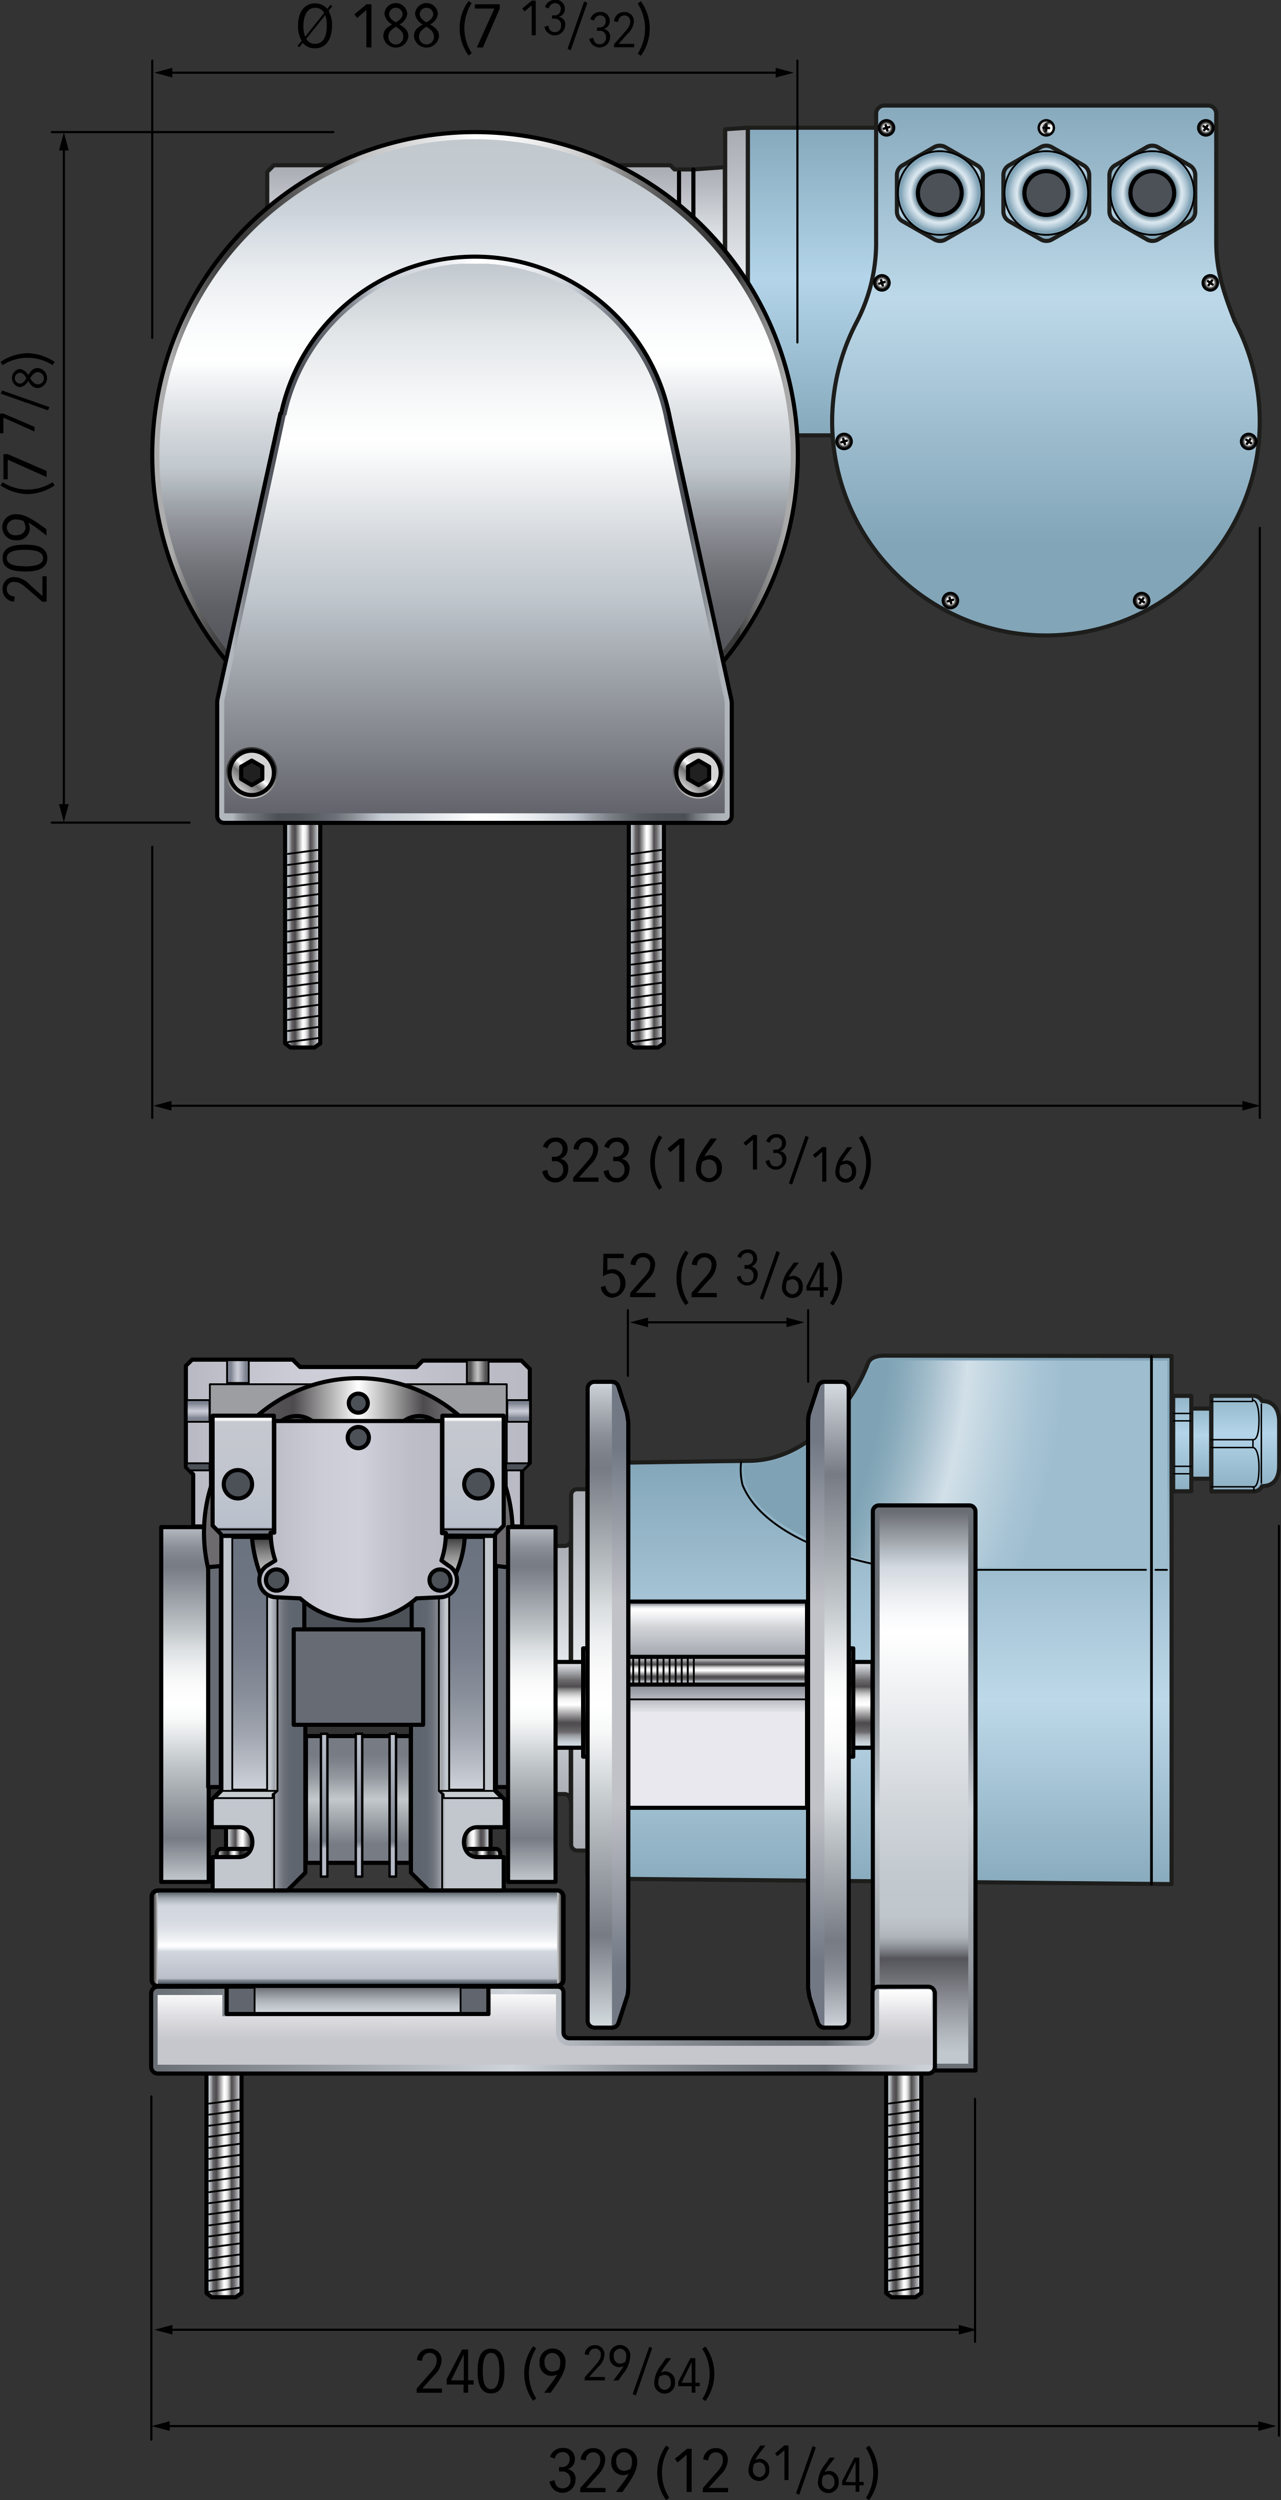<svg id="Livello_2" data-name="Livello 2" xmlns="http://www.w3.org/2000/svg" xmlns:xlink="http://www.w3.org/1999/xlink" viewBox="0 0 211.44 412.4"><rect x="0" y="0" width="211.44" height="412.4" fill="#333333" stroke="none"/><defs><style>.cls-1,.cls-12,.cls-14,.cls-19,.cls-2,.cls-23,.cls-24,.cls-27,.cls-3,.cls-67,.cls-68,.cls-71,.cls-73{stroke:#1d1d1b;}.cls-1,.cls-10,.cls-100,.cls-101,.cls-102,.cls-103,.cls-104,.cls-105,.cls-106,.cls-107,.cls-108,.cls-109,.cls-11,.cls-110,.cls-111,.cls-112,.cls-113,.cls-114,.cls-115,.cls-116,.cls-117,.cls-118,.cls-119,.cls-12,.cls-120,.cls-121,.cls-122,.cls-123,.cls-13,.cls-14,.cls-15,.cls-16,.cls-17,.cls-18,.cls-19,.cls-2,.cls-21,.cls-22,.cls-23,.cls-24,.cls-26,.cls-27,.cls-28,.cls-29,.cls-3,.cls-30,.cls-31,.cls-32,.cls-33,.cls-34,.cls-35,.cls-36,.cls-37,.cls-38,.cls-4,.cls-40,.cls-41,.cls-42,.cls-43,.cls-44,.cls-46,.cls-49,.cls-5,.cls-50,.cls-52,.cls-53,.cls-54,.cls-55,.cls-56,.cls-57,.cls-58,.cls-59,.cls-6,.cls-60,.cls-61,.cls-62,.cls-63,.cls-64,.cls-65,.cls-67,.cls-68,.cls-69,.cls-7,.cls-70,.cls-71,.cls-72,.cls-73,.cls-74,.cls-75,.cls-76,.cls-77,.cls-78,.cls-79,.cls-8,.cls-80,.cls-81,.cls-82,.cls-83,.cls-84,.cls-85,.cls-86,.cls-87,.cls-88,.cls-89,.cls-9,.cls-90,.cls-91,.cls-92,.cls-93,.cls-94,.cls-95,.cls-96,.cls-97,.cls-98,.cls-99{stroke-linecap:round;stroke-linejoin:round;}.cls-1,.cls-10,.cls-102,.cls-103,.cls-107,.cls-118,.cls-12,.cls-120,.cls-122,.cls-123,.cls-13,.cls-14,.cls-15,.cls-16,.cls-17,.cls-18,.cls-19,.cls-2,.cls-23,.cls-24,.cls-27,.cls-3,.cls-31,.cls-33,.cls-34,.cls-36,.cls-37,.cls-38,.cls-4,.cls-40,.cls-41,.cls-42,.cls-43,.cls-44,.cls-46,.cls-49,.cls-5,.cls-50,.cls-52,.cls-54,.cls-55,.cls-56,.cls-57,.cls-58,.cls-6,.cls-60,.cls-62,.cls-63,.cls-64,.cls-65,.cls-67,.cls-68,.cls-7,.cls-70,.cls-71,.cls-73,.cls-8,.cls-9{stroke-width:0.68px;}.cls-1{fill:url(#linear-gradient);}.cls-2{fill:url(#linear-gradient-2);}.cls-3{fill:url(#linear-gradient-3);}.cls-10,.cls-100,.cls-101,.cls-102,.cls-103,.cls-104,.cls-105,.cls-106,.cls-107,.cls-108,.cls-109,.cls-11,.cls-110,.cls-111,.cls-112,.cls-113,.cls-114,.cls-115,.cls-116,.cls-117,.cls-118,.cls-119,.cls-120,.cls-121,.cls-122,.cls-123,.cls-13,.cls-15,.cls-16,.cls-17,.cls-18,.cls-21,.cls-22,.cls-25,.cls-26,.cls-28,.cls-29,.cls-30,.cls-31,.cls-32,.cls-33,.cls-34,.cls-35,.cls-36,.cls-37,.cls-38,.cls-4,.cls-40,.cls-41,.cls-42,.cls-43,.cls-44,.cls-46,.cls-49,.cls-5,.cls-50,.cls-52,.cls-53,.cls-54,.cls-55,.cls-56,.cls-57,.cls-58,.cls-59,.cls-6,.cls-60,.cls-61,.cls-62,.cls-63,.cls-64,.cls-65,.cls-69,.cls-7,.cls-70,.cls-72,.cls-74,.cls-75,.cls-76,.cls-77,.cls-78,.cls-79,.cls-8,.cls-80,.cls-81,.cls-82,.cls-83,.cls-84,.cls-85,.cls-86,.cls-87,.cls-88,.cls-89,.cls-9,.cls-90,.cls-91,.cls-92,.cls-93,.cls-94,.cls-95,.cls-96,.cls-97,.cls-98,.cls-99{stroke:#000;}.cls-4{fill:url(#linear-gradient-4);}.cls-5{fill:url(#linear-gradient-5);}.cls-6{fill:url(#linear-gradient-6);}.cls-7{fill:url(#linear-gradient-7);}.cls-8{fill:url(#linear-gradient-8);}.cls-9{fill:url(#linear-gradient-9);}.cls-10{fill:url(#linear-gradient-10);}.cls-11{fill:#9c9ea2;}.cls-104,.cls-105,.cls-106,.cls-108,.cls-109,.cls-11,.cls-113,.cls-114,.cls-115,.cls-116,.cls-117,.cls-119,.cls-121,.cls-32,.cls-59,.cls-61,.cls-69,.cls-72,.cls-74{stroke-width:0.3px;}.cls-12{fill:url(#linear-gradient-11);}.cls-13{fill:url(#linear-gradient-12);}.cls-14{fill:url(#linear-gradient-13);}.cls-15{fill:url(#linear-gradient-14);}.cls-16{fill:#676b74;}.cls-17{fill:#383838;}.cls-18{fill:url(#linear-gradient-15);}.cls-19{fill:url(#linear-gradient-16);}.cls-20{fill:url(#radial-gradient);}.cls-21{stroke-width:0.45px;fill:url(#linear-gradient-17);}.cls-22,.cls-29,.cls-30,.cls-53,.cls-61{fill:none;}.cls-22{stroke-width:0.31px;}.cls-23{fill:url(#linear-gradient-18);}.cls-24{fill:url(#linear-gradient-19);}.cls-25,.cls-28{fill:#fff;}.cls-25,.cls-28,.cls-29{stroke-width:0.24px;}.cls-26{fill:#b3b3b3;}.cls-26,.cls-30{stroke-width:0.23px;}.cls-27{fill:url(#linear-gradient-20);}.cls-31{fill:#61656d;}.cls-32{fill:url(#linear-gradient-21);}.cls-33{fill:url(#linear-gradient-22);}.cls-34{fill:url(#linear-gradient-23);}.cls-35{fill:#d9d9d9;stroke-width:0.3px;}.cls-36{fill:url(#linear-gradient-24);}.cls-37{fill:url(#linear-gradient-25);}.cls-38{fill:url(#linear-gradient-26);}.cls-39{fill:url(#linear-gradient-27);}.cls-40{fill:url(#linear-gradient-28);}.cls-41{fill:url(#linear-gradient-29);}.cls-42{fill:url(#linear-gradient-30);}.cls-43{fill:url(#linear-gradient-31);}.cls-44{fill:url(#linear-gradient-32);}.cls-45{fill:url(#linear-gradient-33);}.cls-46{fill:url(#linear-gradient-34);}.cls-47{fill:url(#linear-gradient-35);}.cls-48{fill:url(#linear-gradient-36);}.cls-49{fill:url(#linear-gradient-37);}.cls-50{fill:#202020;}.cls-51{fill:url(#linear-gradient-38);}.cls-52{fill:url(#linear-gradient-39);}.cls-53{stroke-width:0.35px;}.cls-54{fill:url(#linear-gradient-40);}.cls-55{fill:url(#linear-gradient-41);}.cls-56{fill:url(#linear-gradient-42);}.cls-57{fill:url(#linear-gradient-43);}.cls-58{fill:url(#linear-gradient-44);}.cls-59{fill:url(#linear-gradient-45);}.cls-60{fill:url(#linear-gradient-46);}.cls-62{fill:url(#linear-gradient-47);}.cls-63{fill:url(#linear-gradient-48);}.cls-64{fill:url(#linear-gradient-49);}.cls-65{fill:url(#linear-gradient-50);}.cls-66{fill:url(#linear-gradient-51);}.cls-67{fill:url(#linear-gradient-52);}.cls-68{fill:url(#linear-gradient-53);}.cls-69{fill:url(#radial-gradient-2);}.cls-115,.cls-70{fill:#4c5158;}.cls-71{fill:url(#linear-gradient-54);}.cls-72{fill:url(#radial-gradient-3);}.cls-73{fill:url(#linear-gradient-55);}.cls-74{fill:url(#radial-gradient-4);}.cls-100,.cls-101,.cls-110,.cls-111,.cls-112,.cls-75,.cls-76,.cls-77,.cls-78,.cls-79,.cls-80,.cls-81,.cls-82,.cls-83,.cls-84,.cls-85,.cls-86,.cls-87,.cls-88,.cls-89,.cls-90,.cls-91,.cls-92,.cls-93,.cls-94,.cls-95,.cls-96,.cls-97,.cls-98,.cls-99{stroke-width:0.4px;}.cls-75{fill:url(#radial-gradient-5);}.cls-76{fill:url(#radial-gradient-6);}.cls-77{fill:url(#radial-gradient-7);}.cls-78{fill:url(#radial-gradient-8);}.cls-79{fill:url(#radial-gradient-9);}.cls-80{fill:url(#radial-gradient-10);}.cls-81{fill:url(#radial-gradient-11);}.cls-82{fill:url(#radial-gradient-12);}.cls-83{fill:url(#radial-gradient-13);}.cls-84{fill:url(#radial-gradient-14);}.cls-85{fill:url(#radial-gradient-15);}.cls-86{fill:url(#radial-gradient-16);}.cls-87{fill:url(#radial-gradient-17);}.cls-88{fill:url(#radial-gradient-18);}.cls-89{fill:url(#radial-gradient-19);}.cls-90{fill:url(#radial-gradient-20);}.cls-91{fill:url(#radial-gradient-21);}.cls-92{fill:url(#radial-gradient-22);}.cls-93{fill:url(#radial-gradient-23);}.cls-94{fill:url(#radial-gradient-24);}.cls-95{fill:url(#radial-gradient-25);}.cls-96{fill:url(#radial-gradient-26);}.cls-97{fill:url(#radial-gradient-27);}.cls-98{fill:url(#radial-gradient-28);}.cls-99{fill:url(#radial-gradient-29);}.cls-100{fill:url(#radial-gradient-30);}.cls-101{fill:url(#radial-gradient-31);}.cls-102{fill:#3c3c3c;}.cls-103{fill:url(#linear-gradient-56);}.cls-104{fill:url(#linear-gradient-57);}.cls-105{fill:url(#linear-gradient-58);}.cls-106{fill:#c8cdd0;}.cls-107{fill:url(#linear-gradient-59);}.cls-108{fill:url(#linear-gradient-60);}.cls-109{fill:url(#linear-gradient-61);}.cls-110{fill:url(#linear-gradient-62);}.cls-111{fill:url(#linear-gradient-63);}.cls-112{fill:url(#linear-gradient-64);}.cls-113{fill:url(#linear-gradient-65);}.cls-114{fill:url(#linear-gradient-66);}.cls-116{fill:url(#linear-gradient-67);}.cls-117{fill:url(#linear-gradient-68);}.cls-118{fill:url(#linear-gradient-69);}.cls-119{fill:url(#linear-gradient-70);}.cls-120{fill:url(#linear-gradient-71);}.cls-121{fill:url(#linear-gradient-72);}.cls-122{fill:url(#linear-gradient-73);}.cls-123{fill:url(#linear-gradient-74);}</style><linearGradient id="linear-gradient" x1="121.58" y1="74.2" x2="121.58" y2="19.07" gradientUnits="userSpaceOnUse"><stop offset="0" stop-color="#a4a7ae"/><stop offset="0.15" stop-color="#b6b9bf"/><stop offset="0.46" stop-color="#e4e8ec"/><stop offset="0.5" stop-color="#ebeff2"/><stop offset="0.54" stop-color="#e4e8ec"/><stop offset="0.85" stop-color="#b6b9bf"/><stop offset="1" stop-color="#a4a7ae"/></linearGradient><linearGradient id="linear-gradient-2" x1="135.39" y1="73.81" x2="135.39" y2="19.08" gradientUnits="userSpaceOnUse"><stop offset="0" stop-color="#82a5b8"/><stop offset="0.51" stop-color="#b4d5e9"/><stop offset="1" stop-color="#82a5b8"/></linearGradient><linearGradient id="linear-gradient-3" x1="81.87" y1="56.42" x2="81.87" y2="26.16" xlink:href="#linear-gradient"/><linearGradient id="linear-gradient-4" x1="114.45" y1="56.14" x2="114.45" y2="26.88" gradientUnits="userSpaceOnUse"><stop offset="0" stop-color="#8a8a8a"/><stop offset="0.12" stop-color="#9c9c9c"/><stop offset="0.36" stop-color="#cbcbcb"/><stop offset="0.5" stop-color="#eaeaea"/><stop offset="0.64" stop-color="#cbcbcb"/><stop offset="0.88" stop-color="#9c9c9c"/><stop offset="1" stop-color="#8a8a8a"/></linearGradient><linearGradient id="linear-gradient-5" x1="112.08" y1="55.86" x2="112.08" y2="27.41" xlink:href="#linear-gradient-4"/><linearGradient id="linear-gradient-6" x1="80.98" y1="303.05" x2="75.39" y2="303.05" gradientUnits="userSpaceOnUse"><stop offset="0" stop-color="#d4dee5"/><stop offset="0.03" stop-color="#d0dae1"/><stop offset="0.07" stop-color="#c6ced4"/><stop offset="0.1" stop-color="#b4bac0"/><stop offset="0.14" stop-color="#9b9ea3"/><stop offset="0.17" stop-color="#7a7a7e"/><stop offset="0.18" stop-color="#6d6b6e"/><stop offset="0.19" stop-color="#69676a"/><stop offset="0.25" stop-color="#555355"/><stop offset="0.29" stop-color="#4d4b4d"/><stop offset="0.5" stop-color="#fff"/><stop offset="0.53" stop-color="#fbfbfb"/><stop offset="0.57" stop-color="#f0f0f0"/><stop offset="0.6" stop-color="#ddd"/><stop offset="0.63" stop-color="#c2c2c2"/><stop offset="0.66" stop-color="#a09fa0"/><stop offset="0.69" stop-color="#777577"/><stop offset="0.71" stop-color="#4d4b4d"/><stop offset="0.79" stop-color="#6d6b6e"/><stop offset="0.86" stop-color="#9a9b9e"/><stop offset="0.92" stop-color="#bec1c5"/><stop offset="0.96" stop-color="#d4d8dc"/><stop offset="0.99" stop-color="#dce1e5"/></linearGradient><linearGradient id="linear-gradient-7" x1="42.89" y1="303.05" x2="37.31" y2="303.05" xlink:href="#linear-gradient-6"/><linearGradient id="linear-gradient-8" x1="451.87" y1="15.7" x2="457.67" y2="15.7" gradientTransform="translate(528.49 378.52) rotate(180)" gradientUnits="userSpaceOnUse"><stop offset="0" stop-color="#d4d4d4"/><stop offset="0.03" stop-color="#d0d0d0"/><stop offset="0.06" stop-color="#c3c3c3"/><stop offset="0.09" stop-color="#afafaf"/><stop offset="0.12" stop-color="#929292"/><stop offset="0.15" stop-color="#6d6d6d"/><stop offset="0.18" stop-color="#414141"/><stop offset="0.2" stop-color="#3d3d3d"/><stop offset="0.28" stop-color="#282828"/><stop offset="0.34" stop-color="#202020"/><stop offset="0.38" stop-color="#5e5e5e"/><stop offset="0.46" stop-color="#d1d1d1"/><stop offset="0.5" stop-color="#fff"/><stop offset="0.52" stop-color="#fafafa"/><stop offset="0.54" stop-color="#ececec"/><stop offset="0.56" stop-color="#d5d5d5"/><stop offset="0.59" stop-color="#b5b5b5"/><stop offset="0.61" stop-color="#8b8b8b"/><stop offset="0.64" stop-color="#595959"/><stop offset="0.66" stop-color="#202020"/><stop offset="0.79" stop-color="#414141"/><stop offset="0.82" stop-color="#5c5c5c"/><stop offset="0.88" stop-color="#909090"/><stop offset="0.93" stop-color="#b7b7b7"/><stop offset="0.97" stop-color="#cecece"/><stop offset="0.99" stop-color="#d7d7d7"/></linearGradient><linearGradient id="linear-gradient-9" x1="410.87" y1="15.7" x2="416.67" y2="15.7" xlink:href="#linear-gradient-8"/><linearGradient id="linear-gradient-10" x1="30.68" y1="238.04" x2="87.45" y2="238.04" gradientUnits="userSpaceOnUse"><stop offset="0.03" stop-color="#babac5"/><stop offset="0.07" stop-color="#bdbdc8"/><stop offset="0.31" stop-color="#cbccd6"/><stop offset="0.51" stop-color="#d0d1db"/><stop offset="0.61" stop-color="#c6c7d1"/><stop offset="0.78" stop-color="#bdbdc8"/><stop offset="1" stop-color="#babac5"/></linearGradient><linearGradient id="linear-gradient-11" x1="-446.65" y1="386.29" x2="-446.65" y2="339.83" gradientTransform="translate(671.22 -31.79) scale(1.22 1)" xlink:href="#linear-gradient"/><linearGradient id="linear-gradient-12" x1="-495.53" y1="400.12" x2="-495.53" y2="337.01" gradientTransform="translate(636.17 -87.39) scale(1.22 1)" gradientUnits="userSpaceOnUse"><stop offset="0" stop-color="#dce3e7"/><stop offset="0.15" stop-color="#777b84"/><stop offset="0.35" stop-color="#c2c8cb"/><stop offset="0.41" stop-color="#e0e3e5"/><stop offset="0.46" stop-color="#f7f8f8"/><stop offset="0.5" stop-color="#fff"/><stop offset="0.55" stop-color="#fbfbfb"/><stop offset="0.6" stop-color="#eef0f1"/><stop offset="0.65" stop-color="#d9dddf"/><stop offset="0.69" stop-color="#c2c8cb"/><stop offset="0.86" stop-color="#777b84"/><stop offset="0.88" stop-color="#7c8089"/><stop offset="0.91" stop-color="#8a8f97"/><stop offset="0.94" stop-color="#a2a7ae"/><stop offset="0.98" stop-color="#c3c9cf"/><stop offset="1" stop-color="#dce3e7"/></linearGradient><linearGradient id="linear-gradient-13" x1="-440.17" y1="395" x2="-440.17" y2="330.71" gradientTransform="translate(636.17 -87.39) scale(1.22 1)" xlink:href="#linear-gradient"/><linearGradient id="linear-gradient-14" x1="33.67" y1="252.81" x2="84.62" y2="252.81" gradientUnits="userSpaceOnUse"><stop offset="0.1" stop-color="#6d6b6e"/><stop offset="0.11" stop-color="#69676a"/><stop offset="0.22" stop-color="#555355"/><stop offset="0.29" stop-color="#4d4b4d"/><stop offset="0.5" stop-color="#fff"/><stop offset="0.64" stop-color="#8a898a"/><stop offset="0.71" stop-color="#4d4b4d"/><stop offset="0.79" stop-color="#6d6b6e"/></linearGradient><linearGradient id="linear-gradient-15" x1="59.14" y1="307.29" x2="59.14" y2="286.38" gradientUnits="userSpaceOnUse"><stop offset="0.15" stop-color="#777b84"/><stop offset="0.5" stop-color="#c2c8cb"/><stop offset="0.54" stop-color="#b8bec2"/><stop offset="0.67" stop-color="#959aa0"/><stop offset="0.79" stop-color="#7f838c"/><stop offset="0.86" stop-color="#777b84"/></linearGradient><linearGradient id="linear-gradient-16" x1="-1401.66" y1="-1475.37" x2="-1401.66" y2="-1519.85" gradientTransform="matrix(1.65, 0, 0, -1.68, 2495.89, -2182.97)" gradientUnits="userSpaceOnUse"><stop offset="0" stop-color="#82a5b8"/><stop offset="0.54" stop-color="#bdd9e9"/><stop offset="1" stop-color="#82a5b8"/></linearGradient><radialGradient id="radial-gradient" cx="-1168.21" cy="-1048.17" r="90.99" gradientTransform="matrix(1.47, 0, 0, -1.53, 1824.02, -1329.48)" gradientUnits="userSpaceOnUse"><stop offset="0.56" stop-color="#7fa3b5"/><stop offset="0.58" stop-color="#8ab"/><stop offset="0.61" stop-color="#a0bbc9"/><stop offset="0.65" stop-color="#c8d8e2"/><stop offset="0.66" stop-color="#d2e0e8"/><stop offset="0.7" stop-color="#bcd2de"/><stop offset="0.75" stop-color="#a6c3d4"/><stop offset="0.78" stop-color="#9ebed0"/></radialGradient><linearGradient id="linear-gradient-17" x1="-1367.74" y1="-1475.37" x2="-1367.74" y2="-1519.85" gradientTransform="matrix(1.65, 0, 0, -1.68, 2449.74, -2238.58)" gradientUnits="userSpaceOnUse"><stop offset="0" stop-color="#999"/><stop offset="0.5" stop-color="#ccc"/><stop offset="1" stop-color="#999"/></linearGradient><linearGradient id="linear-gradient-18" x1="268.88" y1="-136.79" x2="268.88" y2="-120.56" gradientTransform="matrix(1.02, 0, 0, -1.02, -77.27, 106.64)" gradientUnits="userSpaceOnUse"><stop offset="0" stop-color="#82a5b8"/><stop offset="0.57" stop-color="#b4d5e9"/><stop offset="1" stop-color="#82a5b8"/></linearGradient><linearGradient id="linear-gradient-19" x1="266.07" y1="-138.95" x2="266.07" y2="-118.41" xlink:href="#linear-gradient-18"/><linearGradient id="linear-gradient-20" x1="276.2" y1="-138.96" x2="276.2" y2="-118.4" gradientTransform="matrix(1.02, 0, 0, -1.02, -42.22, 162.23)" xlink:href="#linear-gradient-18"/><linearGradient id="linear-gradient-21" x1="59.02" y1="332.59" x2="59.02" y2="327.71" gradientUnits="userSpaceOnUse"><stop offset="0" stop-color="#d1d6dd"/><stop offset="0.17" stop-color="#ccd1d8"/><stop offset="0.37" stop-color="#bec2c9"/><stop offset="0.59" stop-color="#a6aab1"/><stop offset="0.82" stop-color="#85898f"/><stop offset="1" stop-color="#676a6f"/></linearGradient><linearGradient id="linear-gradient-22" x1="34.08" y1="360.23" x2="39.87" y2="360.23" xlink:href="#linear-gradient-6"/><linearGradient id="linear-gradient-23" x1="180.99" y1="-85.21" x2="195.14" y2="-85.21" gradientTransform="translate(202.23 469.29) rotate(-90)" xlink:href="#linear-gradient-6"/><linearGradient id="linear-gradient-24" x1="581.07" y1="345.37" x2="581.07" y2="327.5" gradientTransform="matrix(-1, 0, 0, 1, 677.68, -55.59)" xlink:href="#linear-gradient-8"/><linearGradient id="linear-gradient-25" x1="537.2" y1="345.37" x2="537.2" y2="327.5" gradientTransform="matrix(-1, 0, 0, 1, 677.68, -55.59)" xlink:href="#linear-gradient-8"/><linearGradient id="linear-gradient-26" x1="187.56" y1="397.13" x2="187.56" y2="303.9" gradientUnits="userSpaceOnUse"><stop offset="0" stop-color="#696e74"/><stop offset="0.46" stop-color="#cfd4da"/><stop offset="0.52" stop-color="#b7bcc2"/><stop offset="0.61" stop-color="#969ba1"/><stop offset="0.71" stop-color="#7d8288"/><stop offset="0.79" stop-color="#6e7379"/><stop offset="0.86" stop-color="#696e74"/></linearGradient><linearGradient id="linear-gradient-27" x1="152.51" y1="340.42" x2="152.51" y2="249.32" gradientUnits="userSpaceOnUse"><stop offset="0.02" stop-color="#c1c8ce"/><stop offset="0.05" stop-color="#b3b9bf"/><stop offset="0.11" stop-color="#8f9399"/><stop offset="0.19" stop-color="#55555b"/><stop offset="0.19" stop-color="#515157"/><stop offset="0.19" stop-color="#535359"/><stop offset="0.2" stop-color="#707278"/><stop offset="0.21" stop-color="#898d93"/><stop offset="0.22" stop-color="#9ea3a9"/><stop offset="0.23" stop-color="#aeb4ba"/><stop offset="0.25" stop-color="#b9bfc5"/><stop offset="0.27" stop-color="#bfc6cc"/><stop offset="0.33" stop-color="#c1c8ce"/><stop offset="0.46" stop-color="#d0d5da"/><stop offset="0.72" stop-color="#f6f7f8"/><stop offset="0.78" stop-color="#fff"/><stop offset="0.81" stop-color="#f9fafb"/><stop offset="0.85" stop-color="#eaedf0"/><stop offset="0.9" stop-color="#d1d8df"/><stop offset="1" stop-color="#6a6c73"/></linearGradient><linearGradient id="linear-gradient-28" x1="-448.69" y1="400.12" x2="-448.69" y2="337.01" xlink:href="#linear-gradient-12"/><linearGradient id="linear-gradient-29" x1="47.06" y1="154.08" x2="52.86" y2="154.08" xlink:href="#linear-gradient-6"/><linearGradient id="linear-gradient-30" x1="103.79" y1="154.08" x2="109.58" y2="154.08" xlink:href="#linear-gradient-6"/><linearGradient id="linear-gradient-31" x1="146.27" y1="360.23" x2="152.07" y2="360.23" xlink:href="#linear-gradient-6"/><linearGradient id="linear-gradient-32" x1="25.13" y1="75.07" x2="131.69" y2="75.07" gradientUnits="userSpaceOnUse"><stop offset="0.03" stop-color="#adadad"/><stop offset="0.05" stop-color="#868686"/><stop offset="0.07" stop-color="#656565"/><stop offset="0.09" stop-color="#4c4c4c"/><stop offset="0.11" stop-color="#3d3d3d"/><stop offset="0.12" stop-color="#383838"/><stop offset="0.16" stop-color="#3c3c3c"/><stop offset="0.19" stop-color="#474747"/><stop offset="0.22" stop-color="#5a5a5a"/><stop offset="0.26" stop-color="#747474"/><stop offset="0.29" stop-color="#969696"/><stop offset="0.32" stop-color="#bfbfbf"/><stop offset="0.32" stop-color="silver"/><stop offset="0.37" stop-color="#cfcfcf"/><stop offset="0.48" stop-color="#f5f5f5"/><stop offset="0.5" stop-color="#fff"/><stop offset="0.55" stop-color="#f9f9f9"/><stop offset="0.6" stop-color="#eaeaea"/><stop offset="0.66" stop-color="#d0d0d0"/><stop offset="0.69" stop-color="silver"/><stop offset="0.7" stop-color="#aeaeae"/><stop offset="0.73" stop-color="#8a8a8a"/><stop offset="0.76" stop-color="#6c6c6c"/><stop offset="0.79" stop-color="#555"/><stop offset="0.82" stop-color="#454545"/><stop offset="0.86" stop-color="#3b3b3b"/><stop offset="0.91" stop-color="#383838"/><stop offset="0.91" stop-color="#464646"/><stop offset="0.93" stop-color="#6b6b6b"/><stop offset="0.95" stop-color="#888"/><stop offset="0.97" stop-color="#9c9c9c"/><stop offset="0.98" stop-color="#a9a9a9"/><stop offset="1" stop-color="#adadad"/></linearGradient><linearGradient id="linear-gradient-33" x1="78.41" y1="127.17" x2="78.41" y2="22.97" gradientUnits="userSpaceOnUse"><stop offset="0.03" stop-color="#adadad"/><stop offset="0.03" stop-color="#9f9fa0"/><stop offset="0.06" stop-color="#7d7d81"/><stop offset="0.08" stop-color="#65656a"/><stop offset="0.1" stop-color="#56565c"/><stop offset="0.12" stop-color="#515157"/><stop offset="0.19" stop-color="#54555b"/><stop offset="0.26" stop-color="#5f6066"/><stop offset="0.32" stop-color="#717379"/><stop offset="0.38" stop-color="#8a8d93"/><stop offset="0.44" stop-color="#a9afb5"/><stop offset="0.48" stop-color="#c1c8ce"/><stop offset="0.53" stop-color="#d0d5da"/><stop offset="0.63" stop-color="#f6f7f8"/><stop offset="0.65" stop-color="#fff"/><stop offset="0.71" stop-color="#f9fafb"/><stop offset="0.79" stop-color="#eaedf0"/><stop offset="0.87" stop-color="#d1d8df"/><stop offset="0.88" stop-color="#cdd4db"/><stop offset="0.93" stop-color="#c4cbd1"/><stop offset="1" stop-color="#c1c8ce"/></linearGradient><linearGradient id="linear-gradient-34" x1="70.9" y1="144.61" x2="155.83" y2="144.61" gradientUnits="userSpaceOnUse"><stop offset="0.03" stop-color="#b2b7be"/><stop offset="0.04" stop-color="#999da4"/><stop offset="0.06" stop-color="#787b82"/><stop offset="0.09" stop-color="#60636a"/><stop offset="0.11" stop-color="#51545b"/><stop offset="0.12" stop-color="#4c4f56"/><stop offset="0.16" stop-color="#50535a"/><stop offset="0.19" stop-color="#5a5e65"/><stop offset="0.23" stop-color="#6d7078"/><stop offset="0.26" stop-color="#868b92"/><stop offset="0.29" stop-color="#a7acb4"/><stop offset="0.32" stop-color="#c6ccd4"/><stop offset="0.38" stop-color="#d5d9df"/><stop offset="0.49" stop-color="#fbfbfc"/><stop offset="0.5" stop-color="#fff"/><stop offset="0.55" stop-color="#f9fafb"/><stop offset="0.61" stop-color="#eaecef"/><stop offset="0.67" stop-color="#d0d5db"/><stop offset="0.69" stop-color="#c6ccd4"/><stop offset="0.7" stop-color="#bec4cc"/><stop offset="0.73" stop-color="#9ba0a8"/><stop offset="0.76" stop-color="#7e838a"/><stop offset="0.79" stop-color="#686c73"/><stop offset="0.82" stop-color="#585c63"/><stop offset="0.86" stop-color="#4f5259"/><stop offset="0.91" stop-color="#4c4f56"/><stop offset="0.91" stop-color="#4d5057"/><stop offset="0.93" stop-color="#71757c"/><stop offset="0.95" stop-color="#8d9299"/><stop offset="0.96" stop-color="#a2a6ad"/><stop offset="0.98" stop-color="#aeb3ba"/><stop offset="1" stop-color="#b2b7be"/></linearGradient><linearGradient id="linear-gradient-35" x1="113.36" y1="189.75" x2="113.36" y2="98.94" gradientUnits="userSpaceOnUse"><stop offset="0" stop-color="#63646b"/><stop offset="0.4" stop-color="#c1c8ce"/><stop offset="0.48" stop-color="#d0d5da"/><stop offset="0.64" stop-color="#f6f7f8"/><stop offset="0.68" stop-color="#fff"/><stop offset="0.75" stop-color="#f7f8f9"/><stop offset="0.87" stop-color="#e2e6e8"/><stop offset="1" stop-color="#c1c8ce"/></linearGradient><linearGradient id="linear-gradient-36" x1="41.55" y1="131.74" x2="41.55" y2="123.24" gradientUnits="userSpaceOnUse"><stop offset="0" stop-color="silver"/><stop offset="0.09" stop-color="#b1b1b1"/><stop offset="0.27" stop-color="#8b8b8b"/><stop offset="0.52" stop-color="#4d4d4d"/><stop offset="0.61" stop-color="#343434"/></linearGradient><linearGradient id="linear-gradient-37" x1="39.2" y1="130.29" x2="43.9" y2="124.69" gradientUnits="userSpaceOnUse"><stop offset="0.01" stop-color="#d7d7d7"/><stop offset="0.34" stop-color="#747474"/><stop offset="0.38" stop-color="#909090"/><stop offset="0.47" stop-color="#d6d6d6"/><stop offset="0.51" stop-color="#fff"/><stop offset="0.53" stop-color="#f9f9f9"/><stop offset="0.57" stop-color="#e5e5e5"/><stop offset="0.62" stop-color="#d8d8d8"/><stop offset="0.66" stop-color="#d4d4d4"/></linearGradient><linearGradient id="linear-gradient-38" x1="115.3" y1="131.74" x2="115.3" y2="123.24" xlink:href="#linear-gradient-36"/><linearGradient id="linear-gradient-39" x1="112.95" y1="130.29" x2="117.65" y2="124.69" xlink:href="#linear-gradient-37"/><linearGradient id="linear-gradient-40" x1="60.02" y1="390.48" x2="189.36" y2="390.48" gradientUnits="userSpaceOnUse"><stop offset="0" stop-color="#696e74"/><stop offset="0.46" stop-color="#cfd4da"/><stop offset="0.52" stop-color="#b7bcc2"/><stop offset="0.61" stop-color="#969ba1"/><stop offset="0.71" stop-color="#7d8288"/><stop offset="0.79" stop-color="#6e7379"/><stop offset="0.86" stop-color="#696e74"/><stop offset="0.88" stop-color="#7b8086"/><stop offset="0.91" stop-color="#9fa4aa"/><stop offset="0.95" stop-color="#babfc5"/><stop offset="0.98" stop-color="#c9ced4"/><stop offset="1" stop-color="#cfd4da"/></linearGradient><linearGradient id="linear-gradient-41" x1="59.02" y1="327.59" x2="59.02" y2="311.84" gradientUnits="userSpaceOnUse"><stop offset="0" stop-color="#475058"/><stop offset="0.02" stop-color="#4b545c"/><stop offset="0.03" stop-color="#565e67"/><stop offset="0.04" stop-color="#697079"/><stop offset="0.06" stop-color="#838a93"/><stop offset="0.07" stop-color="#a5aab4"/><stop offset="0.08" stop-color="#bbbfca"/><stop offset="0.27" stop-color="#c9ced7"/><stop offset="0.36" stop-color="#d2d7df"/><stop offset="0.37" stop-color="#d9dde4"/><stop offset="0.39" stop-color="#eef0f3"/><stop offset="0.41" stop-color="#fbfbfc"/><stop offset="0.43" stop-color="#fff"/><stop offset="0.49" stop-color="#eff1f4"/><stop offset="0.59" stop-color="#dfe2e8"/><stop offset="0.69" stop-color="#d5dae1"/><stop offset="0.83" stop-color="#d2d7df"/><stop offset="0.85" stop-color="#ccd2da"/><stop offset="0.88" stop-color="#bdc2ca"/><stop offset="0.92" stop-color="#a3a9b1"/><stop offset="0.95" stop-color="#7e868e"/><stop offset="0.99" stop-color="#505961"/><stop offset="1" stop-color="#475058"/></linearGradient><linearGradient id="linear-gradient-42" x1="127.04" y1="375.31" x2="128.07" y2="375.31" gradientUnits="userSpaceOnUse"><stop offset="0.12" stop-color="silver"/><stop offset="0.12" stop-color="#bfbfbf"/><stop offset="0.26" stop-color="#969696"/><stop offset="0.4" stop-color="#747474"/><stop offset="0.54" stop-color="#5a5a5a"/><stop offset="0.69" stop-color="#474747"/><stop offset="0.84" stop-color="#3c3c3c"/><stop offset="1" stop-color="#383838"/></linearGradient><linearGradient id="linear-gradient-43" x1="60.07" y1="375.31" x2="61.09" y2="375.31" gradientUnits="userSpaceOnUse"><stop offset="0" stop-color="#383838"/><stop offset="0.17" stop-color="#3c3c3c"/><stop offset="0.33" stop-color="#474747"/><stop offset="0.48" stop-color="#5a5a5a"/><stop offset="0.63" stop-color="#747474"/><stop offset="0.78" stop-color="#969696"/><stop offset="0.93" stop-color="#bfbfbf"/><stop offset="0.93" stop-color="silver"/></linearGradient><linearGradient id="linear-gradient-44" x1="-8014.3" y1="134.23" x2="-7974.62" y2="134.23" gradientTransform="translate(-17.39 -6689.93) rotate(-90) scale(0.87 1.01)" gradientUnits="userSpaceOnUse"><stop offset="0" stop-color="#e8e8ee"/><stop offset="0" stop-color="#e6e6ec"/><stop offset="0.15" stop-color="#7a7e87"/><stop offset="0.37" stop-color="#c5c8cd"/><stop offset="0.4" stop-color="#cdd0d4"/><stop offset="0.44" stop-color="#e3e4e7"/><stop offset="0.49" stop-color="#fff"/><stop offset="0.5" stop-color="#fbfbfb"/><stop offset="0.5" stop-color="#eeefef"/><stop offset="0.51" stop-color="#d9dadc"/><stop offset="0.51" stop-color="#bcbec1"/><stop offset="0.52" stop-color="#96999e"/><stop offset="0.53" stop-color="#696d74"/><stop offset="0.53" stop-color="#50555d"/><stop offset="0.7" stop-color="#c5c8cd"/><stop offset="0.72" stop-color="#bbbec3"/><stop offset="0.75" stop-color="#9fa3a9"/><stop offset="0.78" stop-color="#73777e"/><stop offset="0.81" stop-color="#50555d"/><stop offset="0.82" stop-color="#555a62"/><stop offset="0.82" stop-color="#64686f"/><stop offset="0.84" stop-color="#7d8086"/><stop offset="0.85" stop-color="#9fa2a6"/><stop offset="0.86" stop-color="#cbcccf"/><stop offset="0.87" stop-color="#fff"/><stop offset="0.88" stop-color="#fbfbfb"/><stop offset="0.89" stop-color="#eeeff0"/><stop offset="0.9" stop-color="#d9dadd"/><stop offset="0.91" stop-color="#bcbec2"/><stop offset="0.91" stop-color="#979aa1"/><stop offset="0.92" stop-color="#7a7e87"/><stop offset="0.93" stop-color="#7f838b"/><stop offset="0.95" stop-color="#8e9198"/><stop offset="0.97" stop-color="#a6a9ae"/><stop offset="0.99" stop-color="#c8c9cb"/><stop offset="1" stop-color="#dedede"/></linearGradient><linearGradient id="linear-gradient-45" x1="-7993.4" y1="134.23" x2="-7993.4" y2="134.23" gradientTransform="translate(-17.39 -6689.93) rotate(-90) scale(0.87 1.01)" gradientUnits="userSpaceOnUse"><stop offset="0" stop-color="#dedede"/><stop offset="0.03" stop-color="#c7c7c7"/><stop offset="0.15" stop-color="#5b5b5b"/><stop offset="0.37" stop-color="#bebebe"/><stop offset="0.39" stop-color="#c6c6c6"/><stop offset="0.44" stop-color="#dcdcdc"/><stop offset="0.49" stop-color="#fff"/><stop offset="0.5" stop-color="#fbfbfb"/><stop offset="0.5" stop-color="#eee"/><stop offset="0.51" stop-color="#d9d9d9"/><stop offset="0.51" stop-color="#bcbcbc"/><stop offset="0.52" stop-color="#969696"/><stop offset="0.52" stop-color="#696969"/><stop offset="0.53" stop-color="#3f3f3f"/><stop offset="0.7" stop-color="#dedede"/><stop offset="0.72" stop-color="#d4d4d4"/><stop offset="0.74" stop-color="#b8b8b8"/><stop offset="0.77" stop-color="#8c8c8c"/><stop offset="0.8" stop-color="#4e4e4e"/><stop offset="0.81" stop-color="#444"/><stop offset="0.81" stop-color="#494949"/><stop offset="0.82" stop-color="#585858"/><stop offset="0.83" stop-color="#717171"/><stop offset="0.85" stop-color="#939393"/><stop offset="0.86" stop-color="#bfbfbf"/><stop offset="0.87" stop-color="#f4f4f4"/><stop offset="0.87" stop-color="#fff"/><stop offset="0.88" stop-color="#fbfbfb"/><stop offset="0.89" stop-color="#eee"/><stop offset="0.89" stop-color="#d9d9d9"/><stop offset="0.9" stop-color="#bcbcbc"/><stop offset="0.91" stop-color="#969696"/><stop offset="0.92" stop-color="#696969"/><stop offset="0.92" stop-color="#5b5b5b"/><stop offset="0.93" stop-color="#606060"/><stop offset="0.95" stop-color="#6f6f6f"/><stop offset="0.96" stop-color="#888"/><stop offset="0.98" stop-color="#aaa"/><stop offset="1" stop-color="#d5d5d5"/><stop offset="1" stop-color="#dedede"/></linearGradient><linearGradient id="linear-gradient-46" x1="118.33" y1="277.87" x2="118.33" y2="273.31" xlink:href="#linear-gradient-6"/><linearGradient id="linear-gradient-47" x1="135.4" y1="391.1" x2="135.4" y2="282.74" gradientTransform="matrix(1, 0, 0, 1, 0, 0)" xlink:href="#linear-gradient-12"/><linearGradient id="linear-gradient-48" x1="137.4" y1="391.1" x2="137.4" y2="282.74" gradientUnits="userSpaceOnUse"><stop offset="0.1" stop-color="#727985"/><stop offset="0.35" stop-color="#c1c2c8"/><stop offset="0.66" stop-color="#c1c2c8"/><stop offset="0.89" stop-color="#727985"/></linearGradient><linearGradient id="linear-gradient-49" x1="567.62" y1="-21.18" x2="567.62" y2="-129.54" gradientTransform="translate(739.41 261.31) rotate(180)" xlink:href="#linear-gradient-12"/><linearGradient id="linear-gradient-50" x1="569.63" y1="-21.18" x2="569.63" y2="-129.54" gradientTransform="translate(739.41 261.31) rotate(180)" xlink:href="#linear-gradient-48"/><linearGradient id="linear-gradient-51" x1="124.94" y1="396.18" x2="124.94" y2="383.81" gradientUnits="userSpaceOnUse"><stop offset="0.32" stop-color="#c6c7cd"/><stop offset="0.54" stop-color="#d5d5da"/><stop offset="0.96" stop-color="#fbfbfb"/><stop offset="1" stop-color="#fff"/></linearGradient><linearGradient id="linear-gradient-52" x1="207.7" y1="145.28" x2="207.7" y2="70.32" gradientTransform="matrix(1, 0, 0, 1, 0, 0)" xlink:href="#linear-gradient-16"/><linearGradient id="linear-gradient-53" x1="207.69" y1="92.05" x2="207.69" y2="79.89" gradientTransform="translate(-15.76 116.04) rotate(-30.12)" xlink:href="#linear-gradient-16"/><radialGradient id="radial-gradient-2" cx="172.7" cy="31.84" r="6.9" gradientUnits="userSpaceOnUse"><stop offset="0.58" stop-color="#718f9f"/><stop offset="0.7" stop-color="#dbe8f0"/><stop offset="0.75" stop-color="#cedee8"/><stop offset="0.84" stop-color="#abc3d1"/><stop offset="0.93" stop-color="#81a3b6"/></radialGradient><linearGradient id="linear-gradient-54" x1="192.48" y1="83.23" x2="192.48" y2="71.07" gradientTransform="translate(-15.76 116.04) rotate(-30.12)" xlink:href="#linear-gradient-16"/><radialGradient id="radial-gradient-3" cx="155.12" cy="31.84" r="6.9" xlink:href="#radial-gradient-2"/><linearGradient id="linear-gradient-55" x1="222.83" y1="100.83" x2="222.83" y2="88.67" gradientTransform="translate(-15.76 116.04) rotate(-30.12)" xlink:href="#linear-gradient-16"/><radialGradient id="radial-gradient-4" cx="190.2" cy="31.84" r="6.9" xlink:href="#radial-gradient-2"/><radialGradient id="radial-gradient-5" cx="181.37" cy="76.69" r="1.25" gradientTransform="translate(-49.34 -1.13) rotate(-16.44)" gradientUnits="userSpaceOnUse"><stop offset="0.41" stop-color="#fff"/><stop offset="0.49" stop-color="#d1d1d1"/><stop offset="0.67" stop-color="#5e5e5e"/><stop offset="0.77" stop-color="#202020"/><stop offset="0.81" stop-color="#282828"/><stop offset="0.89" stop-color="#3d3d3d"/><stop offset="0.9" stop-color="#414141"/><stop offset="0.91" stop-color="#6d6d6d"/><stop offset="0.93" stop-color="#929292"/><stop offset="0.95" stop-color="#afafaf"/><stop offset="0.97" stop-color="#c3c3c3"/><stop offset="0.98" stop-color="#d0d0d0"/><stop offset="1" stop-color="#d4d4d4"/></radialGradient><radialGradient id="radial-gradient-6" cx="181.37" cy="76.69" r="0.32" xlink:href="#radial-gradient-5"/><radialGradient id="radial-gradient-7" cx="181.44" cy="76.67" r="0.32" gradientTransform="matrix(-0.23, -0.79, 0.97, -0.28, 114.88, 187.12)" xlink:href="#radial-gradient-5"/><radialGradient id="radial-gradient-8" cx="206.67" cy="84.15" r="1.25" gradientTransform="matrix(1, 0.07, -0.07, 1, -27.52, -77.43)" xlink:href="#radial-gradient-5"/><radialGradient id="radial-gradient-9" cx="206.67" cy="84.15" r="0.32" gradientTransform="matrix(1, 0.07, -0.07, 1, -27.52, -77.43)" xlink:href="#radial-gradient-5"/><radialGradient id="radial-gradient-10" cx="172.43" cy="101.81" r="0.32" gradientTransform="matrix(0.06, -0.83, 1, 0.07, 60.43, 156.38)" xlink:href="#radial-gradient-5"/><radialGradient id="radial-gradient-11" cx="232.94" cy="82.29" r="1.25" gradientTransform="translate(-3.74 162.21) rotate(-54.29)" xlink:href="#radial-gradient-5"/><radialGradient id="radial-gradient-12" cx="232.94" cy="82.29" r="0.32" gradientTransform="translate(-3.74 162.21) rotate(-54.29)" xlink:href="#radial-gradient-5"/><radialGradient id="radial-gradient-13" cx="174.68" cy="127.91" r="0.32" gradientTransform="matrix(-0.67, -0.48, 0.59, -0.82, 241.44, 210.08)" xlink:href="#radial-gradient-5"/><radialGradient id="radial-gradient-14" cx="173.42" cy="100.99" r="1.25" xlink:href="#radial-gradient-5"/><radialGradient id="radial-gradient-15" cx="173.42" cy="100.99" r="0.32" xlink:href="#radial-gradient-5"/><radialGradient id="radial-gradient-16" cx="152.11" cy="68.76" r="0.32" gradientTransform="matrix(-0.23, -0.79, 0.97, -0.28, 114.88, 187.12)" xlink:href="#radial-gradient-5"/><radialGradient id="radial-gradient-17" cx="212.61" cy="97.81" r="1.25" gradientTransform="translate(-3.74 162.21) rotate(-54.29)" xlink:href="#radial-gradient-5"/><radialGradient id="radial-gradient-18" cx="212.61" cy="97.81" r="0.32" gradientTransform="translate(-3.74 162.21) rotate(-54.29)" xlink:href="#radial-gradient-5"/><radialGradient id="radial-gradient-19" cx="155.95" cy="107.71" r="0.32" gradientTransform="matrix(-0.67, -0.48, 0.59, -0.82, 241.44, 210.08)" xlink:href="#radial-gradient-5"/><radialGradient id="radial-gradient-20" cx="169.42" cy="154.46" r="1.25" xlink:href="#radial-gradient-5"/><radialGradient id="radial-gradient-21" cx="169.42" cy="154.46" r="0.32" xlink:href="#radial-gradient-5"/><radialGradient id="radial-gradient-22" cx="87.57" cy="64.79" r="0.32" gradientTransform="matrix(-0.23, -0.79, 0.97, -0.28, 114.88, 187.12)" xlink:href="#radial-gradient-5"/><radialGradient id="radial-gradient-23" cx="163.43" cy="119.2" r="1.25" gradientTransform="translate(-3.74 162.21) rotate(-54.29)" xlink:href="#radial-gradient-5"/><radialGradient id="radial-gradient-24" cx="163.43" cy="119.2" r="0.32" gradientTransform="translate(-3.74 162.21) rotate(-54.29)" xlink:href="#radial-gradient-5"/><radialGradient id="radial-gradient-25" cx="130.13" cy="58.84" r="0.32" gradientTransform="matrix(-0.67, -0.48, 0.59, -0.82, 241.44, 210.08)" xlink:href="#radial-gradient-5"/><radialGradient id="radial-gradient-26" cx="160.02" cy="124.32" r="1.25" xlink:href="#radial-gradient-5"/><radialGradient id="radial-gradient-27" cx="160.02" cy="124.32" r="0.32" xlink:href="#radial-gradient-5"/><radialGradient id="radial-gradient-28" cx="123.95" cy="55.44" r="0.32" gradientTransform="matrix(-0.23, -0.79, 0.97, -0.28, 114.88, 187.12)" xlink:href="#radial-gradient-5"/><radialGradient id="radial-gradient-29" cx="195.06" cy="118.22" r="1.25" gradientTransform="translate(-3.74 162.21) rotate(-54.29)" xlink:href="#radial-gradient-5"/><radialGradient id="radial-gradient-30" cx="195.06" cy="118.22" r="0.32" gradientTransform="translate(-3.74 162.21) rotate(-54.29)" xlink:href="#radial-gradient-5"/><radialGradient id="radial-gradient-31" cx="131.31" cy="90.27" r="0.32" gradientTransform="matrix(-0.67, -0.48, 0.59, -0.82, 241.44, 210.08)" xlink:href="#radial-gradient-5"/><linearGradient id="linear-gradient-56" x1="102.88" y1="338.18" x2="118.35" y2="338.18" gradientUnits="userSpaceOnUse"><stop offset="0.11" stop-color="#5f656e"/><stop offset="0.18" stop-color="#626871"/><stop offset="0.23" stop-color="#6c717a"/><stop offset="0.27" stop-color="#7c818a"/><stop offset="0.31" stop-color="#9398a0"/><stop offset="0.35" stop-color="#b0b5bc"/><stop offset="0.37" stop-color="#c2c6cd"/><stop offset="1" stop-color="#c2c6cd"/></linearGradient><linearGradient id="linear-gradient-57" x1="72.71" y1="311.8" x2="72.71" y2="253.71" gradientUnits="userSpaceOnUse"><stop offset="0.03" stop-color="#525252"/><stop offset="0.04" stop-color="#555"/><stop offset="0.05" stop-color="#5f5f5f"/><stop offset="0.06" stop-color="#6f6f6f"/><stop offset="0.06" stop-color="#868686"/><stop offset="0.07" stop-color="#a3a3a3"/><stop offset="0.07" stop-color="#adadad"/><stop offset="0.5" stop-color="#b9b9b9"/><stop offset="0.95" stop-color="silver"/><stop offset="0.95" stop-color="#c8c8c8"/><stop offset="0.96" stop-color="#e2e2e2"/><stop offset="0.96" stop-color="#f1f1f1"/><stop offset="0.97" stop-color="#f7f7f7"/></linearGradient><linearGradient id="linear-gradient-58" x1="77.02" y1="295.21" x2="77.02" y2="253.71" gradientUnits="userSpaceOnUse"><stop offset="0" stop-color="#d0d3db"/><stop offset="0.08" stop-color="#bdc1ca"/><stop offset="0.22" stop-color="#a0a5af"/><stop offset="0.38" stop-color="#898f9a"/><stop offset="0.54" stop-color="#797f8c"/><stop offset="0.73" stop-color="#6f7683"/><stop offset="0.97" stop-color="#6c7380"/></linearGradient><linearGradient id="linear-gradient-59" x1="518.9" y1="338.18" x2="534.36" y2="338.18" gradientTransform="matrix(-1, 0, 0, 1, 604.34, 0)" xlink:href="#linear-gradient-56"/><linearGradient id="linear-gradient-60" x1="523.77" y1="367.39" x2="523.77" y2="309.31" gradientTransform="matrix(-1, 0, 0, 1, 569.3, -55.59)" xlink:href="#linear-gradient-57"/><linearGradient id="linear-gradient-61" x1="528.08" y1="350.81" x2="528.08" y2="309.31" gradientTransform="matrix(-1, 0, 0, 1, 569.3, -55.59)" xlink:href="#linear-gradient-58"/><linearGradient id="linear-gradient-62" x1="53.51" y1="309.56" x2="53.51" y2="286" gradientUnits="userSpaceOnUse"><stop offset="0.2" stop-color="#b7bbc8"/><stop offset="0.2" stop-color="#afb3c0"/><stop offset="0.22" stop-color="#8e94a0"/><stop offset="0.24" stop-color="#7a818c"/><stop offset="0.25" stop-color="#737a85"/><stop offset="0.52" stop-color="#939aa5"/><stop offset="0.8" stop-color="#aeb4c0"/><stop offset="0.97" stop-color="#b8beca"/><stop offset="0.98" stop-color="#babfc7"/><stop offset="1" stop-color="silver"/></linearGradient><linearGradient id="linear-gradient-63" x1="59.26" y1="309.56" x2="59.26" y2="286" xlink:href="#linear-gradient-62"/><linearGradient id="linear-gradient-64" x1="64.84" y1="309.56" x2="64.84" y2="286" xlink:href="#linear-gradient-62"/><linearGradient id="linear-gradient-65" x1="37.48" y1="226.26" x2="41.06" y2="226.26" gradientUnits="userSpaceOnUse"><stop offset="0.18" stop-color="#7e8391"/><stop offset="0.2" stop-color="#848896"/><stop offset="0.33" stop-color="#a9adb8"/><stop offset="0.44" stop-color="#c1c3cd"/><stop offset="0.51" stop-color="#c9cbd5"/><stop offset="0.69" stop-color="#a3a7b3"/><stop offset="0.86" stop-color="#7e8391"/></linearGradient><linearGradient id="linear-gradient-66" x1="56.44" y1="-127.42" x2="60.02" y2="-127.42" gradientTransform="translate(160.12 290.99) rotate(-90)" xlink:href="#linear-gradient-65"/><linearGradient id="linear-gradient-67" x1="56.44" y1="-74.52" x2="60.02" y2="-74.52" gradientTransform="translate(160.12 290.99) rotate(-90)" xlink:href="#linear-gradient-65"/><linearGradient id="linear-gradient-68" x1="77.06" y1="226.26" x2="80.64" y2="226.26" gradientUnits="userSpaceOnUse"><stop offset="0.18" stop-color="#545454"/><stop offset="0.27" stop-color="#7b7b7b"/><stop offset="0.37" stop-color="#a0a0a0"/><stop offset="0.46" stop-color="#b7b7b7"/><stop offset="0.51" stop-color="silver"/><stop offset="0.64" stop-color="#9a9a9a"/><stop offset="0.86" stop-color="#545454"/></linearGradient><linearGradient id="linear-gradient-69" x1="78.08" y1="253.34" x2="78.08" y2="233.53" gradientUnits="userSpaceOnUse"><stop offset="0.03" stop-color="#727680"/><stop offset="0.04" stop-color="#757983"/><stop offset="0.05" stop-color="#7e838d"/><stop offset="0.06" stop-color="#8d939d"/><stop offset="0.07" stop-color="#a3a9b4"/><stop offset="0.07" stop-color="#b9c0cb"/><stop offset="0.36" stop-color="#bfc4cd"/><stop offset="0.95" stop-color="#c6c8cf"/><stop offset="0.95" stop-color="#c8cad0"/><stop offset="0.96" stop-color="#e2e3e6"/><stop offset="0.96" stop-color="#f1f2f2"/><stop offset="0.97" stop-color="#f7f7f7"/></linearGradient><linearGradient id="linear-gradient-70" x1="73.21" y1="252.28" x2="82.46" y2="252.28" gradientUnits="userSpaceOnUse"><stop offset="0.11" stop-color="#525252"/><stop offset="0.18" stop-color="#555"/><stop offset="0.23" stop-color="#5f5f5f"/><stop offset="0.28" stop-color="#6f6f6f"/><stop offset="0.32" stop-color="#868686"/><stop offset="0.36" stop-color="#a3a3a3"/><stop offset="0.37" stop-color="#adadad"/><stop offset="0.68" stop-color="#b9b9b9"/><stop offset="1" stop-color="silver"/></linearGradient><linearGradient id="linear-gradient-71" x1="529.15" y1="308.93" x2="529.15" y2="289.12" gradientTransform="matrix(-1, 0, 0, 1, 569.3, -55.59)" xlink:href="#linear-gradient-69"/><linearGradient id="linear-gradient-72" x1="524.27" y1="307.87" x2="533.52" y2="307.87" gradientTransform="matrix(-1, 0, 0, 1, 569.3, -55.59)" xlink:href="#linear-gradient-70"/><linearGradient id="linear-gradient-73" x1="94.2" y1="315.25" x2="94.2" y2="309.09" gradientUnits="userSpaceOnUse"><stop offset="0" stop-color="silver"/><stop offset="0.13" stop-color="#b9b9b9"/><stop offset="0.34" stop-color="#a4a4a4"/><stop offset="0.58" stop-color="#828282"/><stop offset="0.85" stop-color="#545454"/><stop offset="1" stop-color="#383838"/></linearGradient><linearGradient id="linear-gradient-74" x1="77.85" y1="306.43" x2="110.49" y2="306.43" xlink:href="#linear-gradient-10"/></defs><title>C_THG_1000W_dim</title><polygon class="cls-1" points="119.7 21.32 123.45 21.07 123.45 72.2 119.7 71.95 119.7 21.32"/><rect class="cls-2" x="123.45" y="21.07" width="23.88" height="50.75"/><polygon class="cls-3" points="119.64 27.57 114.45 27.95 111.33 27.95 110.64 27.26 45.2 27.26 44.11 28.35 44.11 55.32 119.64 55.32 119.64 27.57"/><line class="cls-4" x1="114.45" y1="27.95" x2="114.45" y2="55.07"/><line class="cls-5" x1="112.08" y1="28.45" x2="112.08" y2="54.82"/><rect class="cls-6" x="75.39" y="300.63" width="5.58" height="4.83"/><rect class="cls-7" x="37.31" y="300.63" width="5.58" height="4.83"/><path class="cls-8" d="M76.62,365v-3.69a.73.73,0,0,0-.72-.73H71.55a.73.73,0,0,0-.73.73V365Z" transform="translate(-35.05 -55.59)"/><path class="cls-9" d="M117.62,365v-3.69a.73.73,0,0,0-.72-.73h-4.35a.73.73,0,0,0-.73.73V365Z" transform="translate(-35.05 -55.59)"/><polygon class="cls-10" points="31.89 251.8 31.89 243.21 30.68 242 30.68 225.3 31.71 224.28 48.31 224.28 49.53 225.5 68.73 225.5 69.78 224.44 86.06 224.44 87.45 225.82 87.45 241.3 86.17 242.57 86.17 251.8 31.89 251.8"/><polygon class="cls-11" points="34.64 245.96 34.64 228.34 83.64 228.34 83.64 245.46 34.64 245.96"/><path class="cls-12" d="M129.25,352.81V309.73a1,1,0,0,1-1,.87h-5.92c-.53,0-1,.29-1,.65v39.63c0,.36.43.66,1,.66h5.92C128.82,351.54,129.25,352.05,129.25,352.81Z" transform="translate(-35.05 -55.59)"/><rect class="cls-13" x="26.61" y="251.91" width="7.84" height="58.53"/><rect class="cls-14" x="94.27" y="245.66" width="7.84" height="59.61" rx="0.96" ry="0.96"/><circle class="cls-15" cx="59.14" cy="252.81" r="25.47"/><polygon class="cls-16" points="36.45 294.79 36.45 258.33 34.36 258.51 34.36 294.79 36.45 294.79"/><polygon class="cls-16" points="83.95 294.79 83.95 258.55 81.86 258.31 81.86 294.79 83.95 294.79"/><rect class="cls-17" x="47.2" y="307.05" width="23.89" height="4.88"/><rect class="cls-18" x="50.5" y="286.38" width="17.29" height="20.91"/><path class="cls-19" d="M133.1,296.94s23.51-.37,25.42-.37c10.33,0,17.52-10,19.8-16.09.48-1.3,2.32-1.27,2.92-1.27l47.19.06v87.12l-95.24-.91s-1.19-.05-1.19-.8V297.87C132,297.18,133.1,296.94,133.1,296.94Z" transform="translate(-35.05 -55.59)"/><path class="cls-20" d="M227.63,314.13H186.78c-10.37,0-26.28-6.62-28.57-13.73a6.86,6.86,0,0,1-.36-3.11l4.22-.51c9.52-2.5,13.77-10.07,16.58-15.55A2.47,2.47,0,0,1,181.1,280l46.64.05,0,26.54" transform="translate(-35.05 -55.59)"/><line class="cls-21" x1="190.06" y1="223.75" x2="190.06" y2="310.8"/><path class="cls-22" d="M227.67,314.55h-1.9" transform="translate(-35.05 -55.59)"/><path class="cls-22" d="M224.2,314.54l-37.3,0c-7.11,0-25.32-4.25-29.29-14a10.92,10.92,0,0,1-.24-3.74" transform="translate(-35.05 -55.59)"/><polygon class="cls-23" points="199.91 233.61 199.91 242.81 199.91 243.93 196.12 243.93 196.12 232.35 199.91 232.35 199.91 233.61"/><rect class="cls-24" x="193.64" y="230.26" width="3" height="15.74"/><line class="cls-25" x1="193.6" y1="234.38" x2="196.59" y2="234.38"/><line class="cls-25" x1="193.6" y1="233.16" x2="196.59" y2="233.16"/><line class="cls-25" x1="193.71" y1="241.88" x2="196.7" y2="241.88"/><line class="cls-26" x1="193.71" y1="243.11" x2="196.29" y2="243.11"/><path class="cls-27" d="M242,301.61h-7V285.84h7a1.64,1.64,0,0,1,1.36.87h0c2.37,0,2.83,2,2.83,3.44v7.16c0,1.42-.37,3.43-2.83,3.43h0A1.47,1.47,0,0,1,242,301.61Z" transform="translate(-35.05 -55.59)"/><line class="cls-28" x1="199.91" y1="238.78" x2="206.81" y2="238.78"/><line class="cls-28" x1="199.91" y1="237.49" x2="206.81" y2="237.49"/><path class="cls-29" d="M241.86,286.56c.54,0,1,1.18,1,3.25,0,2.43-.43,3.29-1,3.29v1.28c.54,0,1,1.18,1,3.26,0,2.42-.43,3.28-1,3.28" transform="translate(-35.05 -55.59)"/><polyline class="cls-30" points="199.91 231.18 206.74 231.18 206.74 230.69"/><polyline class="cls-29" points="199.93 245.26 206.97 245.26 206.97 245.86"/><line class="cls-29" x1="208.2" y1="244.64" x2="208.2" y2="231.62"/><rect class="cls-31" x="37.4" y="327.71" width="43.24" height="4.88"/><rect class="cls-32" x="42.02" y="327.71" width="34" height="4.88"/><polygon class="cls-33" points="34.08 341.51 34.08 378.26 34.96 378.94 38.91 378.94 39.87 378.26 39.87 341.51 34.08 341.51"/><polygon class="cls-34" points="90.39 288.3 144.01 288.3 144.01 274.15 90.39 274.15 90.02 274.57 90.02 287.95 90.39 288.3"/><line class="cls-35" x1="34.54" y1="365.26" x2="39.59" y2="364.59"/><line class="cls-35" x1="34.54" y1="367.09" x2="39.59" y2="366.41"/><line class="cls-35" x1="34.54" y1="368.91" x2="39.59" y2="368.24"/><line class="cls-35" x1="34.54" y1="378.04" x2="39.59" y2="377.37"/><line class="cls-35" x1="34.54" y1="376.22" x2="39.59" y2="375.54"/><line class="cls-35" x1="34.54" y1="374.39" x2="39.59" y2="373.72"/><line class="cls-35" x1="34.54" y1="372.56" x2="39.59" y2="371.89"/><line class="cls-35" x1="34.54" y1="370.74" x2="39.59" y2="370.07"/><line class="cls-35" x1="34.54" y1="347" x2="39.59" y2="346.33"/><line class="cls-35" x1="34.54" y1="348.82" x2="39.59" y2="348.15"/><line class="cls-35" x1="34.54" y1="350.65" x2="39.59" y2="349.98"/><line class="cls-35" x1="34.54" y1="352.48" x2="39.59" y2="351.8"/><line class="cls-35" x1="34.54" y1="354.3" x2="39.59" y2="353.63"/><line class="cls-35" x1="34.54" y1="356.13" x2="39.59" y2="355.46"/><line class="cls-35" x1="34.54" y1="357.96" x2="39.59" y2="357.28"/><line class="cls-35" x1="34.54" y1="359.78" x2="39.59" y2="359.11"/><line class="cls-35" x1="34.54" y1="361.61" x2="39.59" y2="360.93"/><line class="cls-35" x1="34.54" y1="363.43" x2="39.59" y2="362.76"/><rect class="cls-36" x="96.25" y="271.91" width="0.71" height="17.87"/><rect class="cls-37" x="140.13" y="271.91" width="0.71" height="17.87"/><path class="cls-38" d="M179.12,397.13V304.92a1,1,0,0,1,.94-1h15a1,1,0,0,1,1,1v92.21Z" transform="translate(-35.05 -55.59)"/><rect class="cls-39" x="145.19" y="249.32" width="14.63" height="91.1"/><rect class="cls-40" x="83.86" y="251.91" width="7.84" height="58.53"/><polygon class="cls-41" points="47.06 135.37 47.06 172.12 47.95 172.8 51.9 172.8 52.86 172.12 52.86 135.37 47.06 135.37"/><line class="cls-35" x1="47.52" y1="159.12" x2="52.58" y2="158.45"/><line class="cls-35" x1="47.52" y1="160.94" x2="52.58" y2="160.27"/><line class="cls-35" x1="47.52" y1="162.77" x2="52.58" y2="162.1"/><line class="cls-35" x1="47.52" y1="171.9" x2="52.58" y2="171.23"/><line class="cls-35" x1="47.52" y1="170.07" x2="52.58" y2="169.4"/><line class="cls-35" x1="47.52" y1="168.25" x2="52.58" y2="167.58"/><line class="cls-35" x1="47.52" y1="166.42" x2="52.58" y2="165.75"/><line class="cls-35" x1="47.52" y1="164.6" x2="52.58" y2="163.92"/><line class="cls-35" x1="47.52" y1="140.86" x2="52.58" y2="140.18"/><line class="cls-35" x1="47.52" y1="142.68" x2="52.58" y2="142.01"/><line class="cls-35" x1="47.52" y1="144.51" x2="52.58" y2="143.84"/><line class="cls-35" x1="47.52" y1="146.34" x2="52.58" y2="145.66"/><line class="cls-35" x1="47.52" y1="148.16" x2="52.58" y2="147.49"/><line class="cls-35" x1="47.52" y1="149.99" x2="52.58" y2="149.32"/><line class="cls-35" x1="47.52" y1="151.81" x2="52.58" y2="151.14"/><line class="cls-35" x1="47.52" y1="153.64" x2="52.58" y2="152.97"/><line class="cls-35" x1="47.52" y1="155.47" x2="52.58" y2="154.79"/><line class="cls-35" x1="47.52" y1="157.29" x2="52.58" y2="156.62"/><polygon class="cls-42" points="103.79 135.37 103.79 172.12 104.67 172.8 108.62 172.8 109.58 172.12 109.58 135.37 103.79 135.37"/><line class="cls-35" x1="104.25" y1="159.12" x2="109.3" y2="158.45"/><line class="cls-35" x1="104.25" y1="160.94" x2="109.3" y2="160.27"/><line class="cls-35" x1="104.25" y1="162.77" x2="109.3" y2="162.1"/><line class="cls-35" x1="104.25" y1="171.9" x2="109.3" y2="171.23"/><line class="cls-35" x1="104.25" y1="170.07" x2="109.3" y2="169.4"/><line class="cls-35" x1="104.25" y1="168.25" x2="109.3" y2="167.58"/><line class="cls-35" x1="104.25" y1="166.42" x2="109.3" y2="165.75"/><line class="cls-35" x1="104.25" y1="164.6" x2="109.3" y2="163.92"/><line class="cls-35" x1="104.25" y1="140.86" x2="109.3" y2="140.18"/><line class="cls-35" x1="104.25" y1="142.68" x2="109.3" y2="142.01"/><line class="cls-35" x1="104.25" y1="144.51" x2="109.3" y2="143.84"/><line class="cls-35" x1="104.25" y1="146.34" x2="109.3" y2="145.66"/><line class="cls-35" x1="104.25" y1="148.16" x2="109.3" y2="147.49"/><line class="cls-35" x1="104.25" y1="149.99" x2="109.3" y2="149.32"/><line class="cls-35" x1="104.25" y1="151.81" x2="109.3" y2="151.14"/><line class="cls-35" x1="104.25" y1="153.64" x2="109.3" y2="152.97"/><line class="cls-35" x1="104.25" y1="155.47" x2="109.3" y2="154.79"/><line class="cls-35" x1="104.25" y1="157.29" x2="109.3" y2="156.62"/><polygon class="cls-43" points="146.27 341.51 146.27 378.26 147.16 378.94 151.1 378.94 152.07 378.26 152.07 341.51 146.27 341.51"/><line class="cls-35" x1="146.73" y1="365.26" x2="151.79" y2="364.59"/><line class="cls-35" x1="146.73" y1="367.09" x2="151.79" y2="366.41"/><line class="cls-35" x1="146.73" y1="368.91" x2="151.79" y2="368.24"/><line class="cls-35" x1="146.73" y1="378.04" x2="151.79" y2="377.37"/><line class="cls-35" x1="146.73" y1="376.22" x2="151.79" y2="375.54"/><line class="cls-35" x1="146.73" y1="374.39" x2="151.79" y2="373.72"/><line class="cls-35" x1="146.73" y1="372.56" x2="151.79" y2="371.89"/><line class="cls-35" x1="146.73" y1="370.74" x2="151.79" y2="370.07"/><line class="cls-35" x1="146.73" y1="347" x2="151.79" y2="346.33"/><line class="cls-35" x1="146.73" y1="348.82" x2="151.79" y2="348.15"/><line class="cls-35" x1="146.73" y1="350.65" x2="151.79" y2="349.98"/><line class="cls-35" x1="146.73" y1="352.48" x2="151.79" y2="351.8"/><line class="cls-35" x1="146.73" y1="354.3" x2="151.79" y2="353.63"/><line class="cls-35" x1="146.73" y1="356.13" x2="151.79" y2="355.46"/><line class="cls-35" x1="146.73" y1="357.96" x2="151.79" y2="357.28"/><line class="cls-35" x1="146.73" y1="359.78" x2="151.79" y2="359.11"/><line class="cls-35" x1="146.73" y1="361.61" x2="151.79" y2="360.93"/><line class="cls-35" x1="146.73" y1="363.43" x2="151.79" y2="362.76"/><circle class="cls-44" cx="78.41" cy="75.07" r="53.28"/><circle class="cls-45" cx="78.41" cy="75.07" r="52.1"/><path class="cls-46" d="M155.73,170.82,145.6,124.43a32.74,32.74,0,0,0-64.15-.64h-.12L71,170.69a4.47,4.47,0,0,0-.1,1v18.48a1.15,1.15,0,0,0,1.15,1.16h82.62a1.16,1.16,0,0,0,1.16-1.16V171.77A4.32,4.32,0,0,0,155.73,170.82Z" transform="translate(-35.05 -55.59)"/><path class="cls-47" d="M154.6,171l-9.88-46.24a31.91,31.91,0,0,0-21.8-24.35l-.13,0c-.42-.12-.84-.25-1.27-.36l-.37-.09-1.07-.25-.48-.09c-.33-.07-.66-.13-1-.18l-.53-.09-1-.12-.55-.06c-.34,0-.69-.06-1-.08-.17,0-.33,0-.5,0-.5,0-1,0-1.52,0h0c-.52,0-1,0-1.55,0-.15,0-.3,0-.45,0-.36,0-.72,0-1.09.08l-.49,0-1,.14-.47.07-1.09.19-.37.08c-.42.08-.84.18-1.25.29l-.18,0A31.89,31.89,0,0,0,82.32,124.1h-.11L72.13,170.83a3.23,3.23,0,0,0-.07.69v18.23h82.61V171.64A3.08,3.08,0,0,0,154.6,171Z" transform="translate(-35.05 -55.59)"/><circle class="cls-48" cx="41.55" cy="127.49" r="4.25"/><circle class="cls-49" cx="41.55" cy="127.49" r="3.66"/><polygon class="cls-50" points="43.3 128.5 41.55 129.51 39.81 128.5 39.81 126.48 41.55 125.47 43.3 126.48 43.3 128.5"/><circle class="cls-51" cx="115.3" cy="127.49" r="4.25"/><circle class="cls-52" cx="115.3" cy="127.49" r="3.66"/><polygon class="cls-50" points="117.05 128.5 115.3 129.51 113.56 128.5 113.56 126.48 115.3 125.47 117.05 126.48 117.05 128.5"/><line class="cls-53" x1="10.54" y1="22.82" x2="10.54" y2="134.33"/><polygon points="11.34 24.82 10.54 21.84 9.74 24.82 11.34 24.82"/><polygon points="9.74 132.65 10.54 135.63 11.34 132.65 9.74 132.65"/><path d="M42.05,154.86,39.9,153c-1.09-.95-1.61-1.41-2.49-1.41a1.13,1.13,0,0,0-1.24,1.19c0,.47.28,1.12,1.33,1.23l-.14.83a2,2,0,0,1-1.88-2,1.87,1.87,0,0,1,1.91-2.06A3.68,3.68,0,0,1,39.92,152l2.13,1.91c0-.08,0-.17,0-.26v-3h.7v4.18Z" transform="translate(-35.05 -55.59)"/><path d="M39.19,145.44c1,0,3.67,0,3.67,2.21s-2.69,2.21-3.67,2.21c-1.6,0-3.71-.21-3.71-2.21S37.59,145.44,39.19,145.44Zm-.1,3.58c1.59,0,3.07-.23,3.07-1.37s-1.48-1.37-3.07-1.37-2.92.3-2.92,1.37S37.55,149,39.09,149Z" transform="translate(-35.05 -55.59)"/><path d="M42.74,143.94l-1.39-1.06a12,12,0,0,0-1.62-1.08v0a2.09,2.09,0,0,1,.24,1,2,2,0,0,1-2.19,1.9,2.15,2.15,0,1,1,0-4.28c1,0,2,.41,3.67,1.57l1.25.88Zm-6.57-1.34a1.36,1.36,0,0,0,1.47,1.29c1.44,0,1.62-1,1.62-1.27a2.38,2.38,0,0,0-.35-1.1,2.94,2.94,0,0,0-1.18-.23A1.4,1.4,0,0,0,36.17,142.6Z" transform="translate(-35.05 -55.59)"/><path d="M44.08,135.65a8.28,8.28,0,0,1-4.48,1.45,8.21,8.21,0,0,1-4.47-1.45l.35-.52a7.64,7.64,0,0,0,8.25,0Z" transform="translate(-35.05 -55.59)"/><path d="M35.62,130.5h.7l6.42,2.78v1l-6.42-2.86v3.23h-.7Z" transform="translate(-35.05 -55.59)"/><path d="M35.05,123.81h.56L40.74,126v.77l-5.13-2.29v2.59h-.56Z" transform="translate(-35.05 -55.59)"/><path d="M35.4,120l7.8,2.75-.23.53-7.8-2.75Z" transform="translate(-35.05 -55.59)"/><path d="M38.3,116.46a1.83,1.83,0,0,1,1.4,1c.44-.62.71-1.16,1.64-1.16a1.66,1.66,0,0,1,0,3.3c-.93,0-1.2-.54-1.64-1.15a1.82,1.82,0,0,1-1.4,1,1.52,1.52,0,0,1,0-3Zm0,2.41c.52,0,.86-.44,1.11-.9-.25-.46-.59-.89-1.11-.89a.9.9,0,0,0,0,1.79Zm3-1.88c-.61,0-1,.55-1.27,1,.27.43.66,1,1.27,1a1,1,0,1,0,0-2Z" transform="translate(-35.05 -55.59)"/><path d="M35.13,115.3a8.21,8.21,0,0,1,4.47-1.45,8.28,8.28,0,0,1,4.48,1.45l-.35.52a7.64,7.64,0,0,0-8.25,0Z" transform="translate(-35.05 -55.59)"/><line class="cls-53" x1="31.28" y1="135.7" x2="8.53" y2="135.7"/><line class="cls-53" x1="55.03" y1="21.79" x2="8.53" y2="21.79"/><line class="cls-53" x1="26.3" y1="182.4" x2="206.74" y2="182.4"/><polygon points="28.3 181.6 25.32 182.4 28.3 183.2 28.3 181.6"/><polygon points="205.06 183.2 208.04 182.4 205.06 181.6 205.06 183.2"/><path d="M126.14,246.41h.37a1.26,1.26,0,0,0,1.4-1.27,1.11,1.11,0,0,0-1.15-1.2,1.33,1.33,0,0,0-1.32,1.08l-.77-.28a2.11,2.11,0,0,1,2.13-1.5,1.8,1.8,0,0,1,1.94,1.8,1.64,1.64,0,0,1-1.22,1.7v0a1.57,1.57,0,0,1,1.32,1.78,2.15,2.15,0,0,1-4.28.27l.82-.22c.15,1,.61,1.34,1.36,1.34a1.26,1.26,0,0,0,1.27-1.39,1.3,1.3,0,0,0-1.38-1.39l-.49,0Z" transform="translate(-35.05 -55.59)"/><path d="M129.67,249.83l1.89-2.15c.95-1.09,1.4-1.61,1.4-2.49a1.13,1.13,0,0,0-1.19-1.24c-.46,0-1.12.28-1.22,1.33l-.83-.14a2,2,0,0,1,2-1.89,1.89,1.89,0,0,1,2.06,1.92,3.68,3.68,0,0,1-1.26,2.53l-1.91,2.13h3.23v.7h-4.19Z" transform="translate(-35.05 -55.59)"/><path d="M136.26,246.41h.37a1.26,1.26,0,0,0,1.4-1.27,1.11,1.11,0,0,0-1.15-1.2,1.33,1.33,0,0,0-1.32,1.08l-.77-.28a2.11,2.11,0,0,1,2.13-1.5,1.8,1.8,0,0,1,1.94,1.8,1.64,1.64,0,0,1-1.22,1.7v0a1.58,1.58,0,0,1,1.32,1.78,2.15,2.15,0,0,1-4.28.27l.82-.22c.15,1,.61,1.34,1.36,1.34a1.25,1.25,0,0,0,1.26-1.39,1.29,1.29,0,0,0-1.37-1.39l-.49,0Z" transform="translate(-35.05 -55.59)"/><path d="M143.83,251.86a7.65,7.65,0,0,1,0-9l.52.35a7.65,7.65,0,0,0,0,8.26Z" transform="translate(-35.05 -55.59)"/><path d="M148,243.4v7.12h-.83v-6.16l-1.49,1.3-.45-.6,2-1.66Z" transform="translate(-35.05 -55.59)"/><path d="M153.39,243.4l-1,1.36a12.1,12.1,0,0,0-1.09,1.62h0a2.12,2.12,0,0,1,1-.24,2,2,0,0,1,1.9,2.19,2.14,2.14,0,1,1-4.27-.05c0-1,.41-2,1.56-3.67l.86-1.22Zm-1.31,6.54a1.36,1.36,0,0,0,1.29-1.47c0-1.44-1-1.62-1.28-1.62a2.38,2.38,0,0,0-1.1.35,3,3,0,0,0-.22,1.18A1.4,1.4,0,0,0,152.08,249.94Z" transform="translate(-35.05 -55.59)"/><path d="M160,242.83v5.69h-.67v-4.93l-1.19,1-.36-.48,1.57-1.32Z" transform="translate(-35.05 -55.59)"/><path d="M162.7,245.23h.3a1,1,0,0,0,1.12-1,.89.89,0,0,0-.93-1,1.05,1.05,0,0,0-1.05.86l-.62-.22a1.69,1.69,0,0,1,1.71-1.2,1.44,1.44,0,0,1,1.55,1.44,1.32,1.32,0,0,1-1,1.36h0a1.26,1.26,0,0,1,1.06,1.42,1.73,1.73,0,0,1-3.43.22l.65-.18c.13.8.49,1.08,1.1,1.08a1,1,0,0,0,1-1.12,1,1,0,0,0-1.1-1.11l-.39,0Z" transform="translate(-35.05 -55.59)"/><path d="M168.54,243.17,165.8,251l-.53-.23,2.74-7.81Z" transform="translate(-35.05 -55.59)"/><path d="M171.44,244.83v5.69h-.67v-4.93l-1.18,1-.37-.48,1.58-1.32Z" transform="translate(-35.05 -55.59)"/><path d="M175.72,244.83l-.83,1.08a9.72,9.72,0,0,0-.86,1.3h0a1.75,1.75,0,0,1,.81-.19,1.62,1.62,0,0,1,1.52,1.75,1.72,1.72,0,1,1-3.42,0,5.16,5.16,0,0,1,1.25-2.94l.69-1Zm-1.05,5.23a1.09,1.09,0,0,0,1-1.18c0-1.15-.79-1.3-1-1.3a2,2,0,0,0-.88.28,2.57,2.57,0,0,0-.18.95A1.12,1.12,0,0,0,174.67,250.06Z" transform="translate(-35.05 -55.59)"/><path d="M177.33,242.9a7.6,7.6,0,0,1,0,9l-.52-.35a7.65,7.65,0,0,0,0-8.26Z" transform="translate(-35.05 -55.59)"/><line class="cls-53" x1="207.94" y1="87.07" x2="207.94" y2="184.41"/><line class="cls-53" x1="25.13" y1="139.67" x2="25.13" y2="184.41"/><line class="cls-53" x1="26.46" y1="384.31" x2="159.94" y2="384.31"/><polygon points="28.46 383.51 25.48 384.31 28.46 385.1 28.46 383.51"/><polygon points="158.26 385.1 161.25 384.31 158.26 383.51 158.26 385.1"/><line class="cls-53" x1="26.01" y1="400.2" x2="209.37" y2="400.2"/><polygon points="28.01 399.4 25.02 400.2 28.01 401 28.01 399.4"/><polygon points="207.69 401 210.67 400.2 207.69 399.4 207.69 401"/><line class="cls-53" x1="160.94" y1="346.21" x2="160.94" y2="386.31"/><line class="cls-53" x1="211.1" y1="251.71" x2="211.1" y2="401.78"/><line class="cls-53" x1="24.98" y1="345.81" x2="24.98" y2="402.44"/><line class="cls-53" x1="130.03" y1="11.99" x2="26.76" y2="11.99"/><polygon points="128.03 12.79 131.02 11.99 128.03 11.19 128.03 12.79"/><polygon points="28.44 11.19 25.46 11.99 28.44 12.79 28.44 11.19"/><path d="M84.84,62.34a4.94,4.94,0,0,1-.6-2.49c0-2.76,1.46-3.71,2.82-3.71a2.56,2.56,0,0,1,2,.92l.55-.69.28.26-.61.75a4.64,4.64,0,0,1,.57,2.47c0,1.79-.71,3.71-2.82,3.71a2.44,2.44,0,0,1-2-.9l-.59.73-.27-.26Zm3.71-4.61a1.58,1.58,0,0,0-1.49-.85c-1.47,0-1.93,1.61-1.93,3a4.79,4.79,0,0,0,.29,1.77ZM85.6,62a1.59,1.59,0,0,0,1.46.82c1.7,0,1.93-1.9,1.93-3a5.07,5.07,0,0,0-.26-1.74Z" transform="translate(-35.05 -55.59)"/><path d="M96.36,56.29v7.12h-.84V57.25L94,58.55l-.45-.6,2-1.66Z" transform="translate(-35.05 -55.59)"/><path d="M102.27,57.85A2.29,2.29,0,0,1,101,59.61c.77.55,1.45.88,1.45,2a2.08,2.08,0,0,1-4.13,0c0-1.17.68-1.5,1.45-2a2.29,2.29,0,0,1-1.27-1.76,1.89,1.89,0,0,1,3.77,0Zm-.66,3.73c0-.76-.69-1.25-1.23-1.58-.53.33-1.22.82-1.22,1.58a1.23,1.23,0,1,0,2.45,0Zm-2.34-3.7c0,.65.54,1.07,1.11,1.39.58-.32,1.12-.74,1.12-1.39a1.12,1.12,0,0,0-2.23,0Z" transform="translate(-35.05 -55.59)"/><path d="M107.33,57.85a2.29,2.29,0,0,1-1.27,1.76c.77.55,1.45.88,1.45,2a2.08,2.08,0,0,1-4.13,0c0-1.17.68-1.5,1.45-2a2.27,2.27,0,0,1-1.27-1.76,1.89,1.89,0,0,1,3.77,0Zm-.66,3.73c0-.76-.69-1.25-1.23-1.58-.53.33-1.22.82-1.22,1.58a1.23,1.23,0,1,0,2.45,0Zm-2.34-3.7c0,.65.54,1.07,1.11,1.39.58-.32,1.12-.74,1.12-1.39a1.12,1.12,0,0,0-2.23,0Z" transform="translate(-35.05 -55.59)"/><path d="M112.39,64.75a7.6,7.6,0,0,1,0-9l.52.35a7.65,7.65,0,0,0,0,8.26Z" transform="translate(-35.05 -55.59)"/><path d="M117.54,56.29V57l-2.79,6.42h-1L116.65,57h-3.22v-.7Z" transform="translate(-35.05 -55.59)"/><path d="M123.48,55.72v5.69h-.67V56.48l-1.19,1-.36-.48,1.57-1.32Z" transform="translate(-35.05 -55.59)"/><path d="M126.19,58.12h.3a1,1,0,0,0,1.12-1,.89.89,0,0,0-.92-1,1.07,1.07,0,0,0-1.06.87l-.62-.23a1.71,1.71,0,0,1,1.72-1.2A1.45,1.45,0,0,1,128.28,57a1.3,1.3,0,0,1-1,1.36v0a1.26,1.26,0,0,1,1.06,1.42,1.73,1.73,0,0,1-3.43.22l.65-.18c.13.79.49,1.07,1.09,1.07a1,1,0,0,0,1-1.11,1,1,0,0,0-1.1-1.11l-.4,0Z" transform="translate(-35.05 -55.59)"/><path d="M132,56.06l-2.75,7.81-.52-.23,2.74-7.81Z" transform="translate(-35.05 -55.59)"/><path d="M133.61,60.12h.3a1,1,0,0,0,1.12-1,.9.9,0,0,0-.93-1,1.07,1.07,0,0,0-1,.87l-.62-.23a1.7,1.7,0,0,1,1.71-1.2A1.44,1.44,0,0,1,135.69,59a1.3,1.3,0,0,1-1,1.36v0a1.26,1.26,0,0,1,1.06,1.42,1.73,1.73,0,0,1-3.43.22l.66-.18c.12.79.48,1.07,1.09,1.07a1,1,0,0,0,1-1.11,1,1,0,0,0-1.1-1.11l-.39,0Z" transform="translate(-35.05 -55.59)"/><path d="M136.43,62.86l1.51-1.72c.76-.87,1.13-1.29,1.13-2a.92.92,0,0,0-1-1c-.37,0-.89.23-1,1.07l-.66-.11a1.62,1.62,0,0,1,1.62-1.52,1.51,1.51,0,0,1,1.65,1.54,3,3,0,0,1-1,2l-1.53,1.71h2.58v.56h-3.35Z" transform="translate(-35.05 -55.59)"/><path d="M140.83,55.79a7.65,7.65,0,0,1,0,9l-.52-.35a7.65,7.65,0,0,0,0-8.26Z" transform="translate(-35.05 -55.59)"/><line class="cls-53" x1="25.13" y1="55.74" x2="25.13" y2="9.99"/><line class="cls-53" x1="131.62" y1="56.49" x2="131.62" y2="9.99"/><line class="cls-53" x1="131.81" y1="218.13" x2="105.28" y2="218.13"/><polygon points="129.81 218.93 132.79 218.13 129.81 217.34 129.81 218.93"/><polygon points="106.96 217.34 103.97 218.13 106.96 218.93 106.96 217.34"/><path d="M138,263.13H135.3l0,2a2.64,2.64,0,0,1,1-.2,2.38,2.38,0,0,1-.16,4.72,1.91,1.91,0,0,1-1.91-1.75l.74-.22c.05.27.24,1.27,1.22,1.27s1.25-.88,1.25-1.61c0-1.3-.7-1.71-1.48-1.71a2.55,2.55,0,0,0-1.38.52l.07-3.74H138Z" transform="translate(-35.05 -55.59)"/><path d="M139.08,268.86l1.88-2.15c1-1.09,1.41-1.61,1.41-2.49a1.13,1.13,0,0,0-1.19-1.24c-.46,0-1.12.28-1.23,1.33l-.83-.14a2,2,0,0,1,2-1.89,1.89,1.89,0,0,1,2.07,1.92,3.69,3.69,0,0,1-1.27,2.53L140,268.86h3.23v.7h-4.18Z" transform="translate(-35.05 -55.59)"/><path d="M148.18,270.89a7.6,7.6,0,0,1,0-9l.52.35a7.65,7.65,0,0,0,0,8.26Z" transform="translate(-35.05 -55.59)"/><path d="M149.2,268.86l1.88-2.15c1-1.09,1.41-1.61,1.41-2.49A1.13,1.13,0,0,0,151.3,263c-.46,0-1.12.28-1.23,1.33l-.83-.14a2,2,0,0,1,2-1.89,1.89,1.89,0,0,1,2.07,1.92,3.69,3.69,0,0,1-1.27,2.53l-1.91,2.13h3.23v.7H149.2Z" transform="translate(-35.05 -55.59)"/><path d="M157.94,264.26h.29a1,1,0,0,0,1.13-1,.89.89,0,0,0-.93-1,1.05,1.05,0,0,0-1.05.86l-.62-.22a1.69,1.69,0,0,1,1.71-1.2,1.44,1.44,0,0,1,1.55,1.44,1.32,1.32,0,0,1-1,1.36h0A1.27,1.27,0,0,1,160.1,266a1.73,1.73,0,0,1-3.43.22l.65-.18c.13.8.49,1.08,1.1,1.08a1,1,0,0,0,1-1.12,1,1,0,0,0-1.1-1.11l-.39,0Z" transform="translate(-35.05 -55.59)"/><path d="M163.78,262.2,161,270l-.53-.23,2.74-7.81Z" transform="translate(-35.05 -55.59)"/><path d="M166.92,263.86l-.83,1.08a9.82,9.82,0,0,0-.87,1.3h0a1.75,1.75,0,0,1,.81-.19,1.62,1.62,0,0,1,1.52,1.75,1.72,1.72,0,1,1-3.42,0,5.16,5.16,0,0,1,1.25-2.94l.69-1Zm-1.06,5.23a1.09,1.09,0,0,0,1-1.18c0-1.15-.79-1.3-1-1.3a1.92,1.92,0,0,0-.89.29,2.46,2.46,0,0,0-.18.94A1.12,1.12,0,0,0,165.86,269.09Z" transform="translate(-35.05 -55.59)"/><path d="M170.13,263.86H171v4.06h.72v.56H171v1.07h-.62v-1.07h-2.22v-.71Zm.21,4.06V265.1a3.9,3.9,0,0,1,0-.6h0l-1.66,3.42Z" transform="translate(-35.05 -55.59)"/><path d="M172.57,261.93a7.6,7.6,0,0,1,0,9l-.52-.35a7.65,7.65,0,0,0,0-8.26Z" transform="translate(-35.05 -55.59)"/><line class="cls-53" x1="103.64" y1="226.96" x2="103.64" y2="216.13"/><line class="cls-53" x1="133.39" y1="227.94" x2="133.39" y2="216.13"/><path class="cls-54" d="M188.25,383.31H180a.94.94,0,0,0-.94.93v6.64a.93.93,0,0,1-.93.93H129a.94.94,0,0,1-.94-.93v-6.64a.93.93,0,0,0-.93-.93H115.67v4.51H72.45v-4.51H61.13A1.11,1.11,0,0,0,60,384.42v12.12a1.11,1.11,0,0,0,1.11,1.1H188.25a1.11,1.11,0,0,0,1.11-1.1V384.42A1.11,1.11,0,0,0,188.25,383.31Z" transform="translate(-35.05 -55.59)"/><rect class="cls-55" x="25.02" y="311.84" width="68" height="15.75" rx="1.02" ry="1.02"/><path class="cls-56" d="M127,367.43a1,1,0,0,1,1,1v13.7a1,1,0,0,1-1,1" transform="translate(-35.05 -55.59)"/><path class="cls-57" d="M61.09,383.18a1,1,0,0,1-1-1v-13.7a1,1,0,0,1,1-1" transform="translate(-35.05 -55.59)"/><rect class="cls-58" x="103.7" y="264.19" width="29.51" height="34.02"/><line class="cls-59" x1="133.2" y1="280.32" x2="103.7" y2="280.32"/><rect class="cls-60" x="103.52" y="273.31" width="29.63" height="4.57"/><line class="cls-61" x1="114.52" y1="273.34" x2="114.52" y2="277.84"/><line class="cls-61" x1="113.52" y1="273.34" x2="113.52" y2="277.84"/><line class="cls-61" x1="112.52" y1="273.34" x2="112.52" y2="277.84"/><line class="cls-61" x1="111.52" y1="273.34" x2="111.52" y2="277.84"/><line class="cls-61" x1="110.52" y1="273.34" x2="110.52" y2="277.84"/><line class="cls-61" x1="109.52" y1="273.34" x2="109.52" y2="277.84"/><line class="cls-61" x1="108.52" y1="273.34" x2="108.52" y2="277.84"/><line class="cls-61" x1="107.52" y1="273.34" x2="107.52" y2="277.84"/><line class="cls-61" x1="106.52" y1="273.34" x2="106.52" y2="277.84"/><line class="cls-61" x1="105.52" y1="273.34" x2="105.52" y2="277.84"/><line class="cls-61" x1="104.52" y1="273.34" x2="104.52" y2="277.84"/><path class="cls-62" d="M136.06,390.06h-2.89a1.14,1.14,0,0,1-1.13-1.13V284.67a1.14,1.14,0,0,1,1.13-1.14h2.88a1.13,1.13,0,0,1,1.08.79l1.39,4.32.23,1.5v93.09a9.75,9.75,0,0,1-.12,1.47l-1.5,4.58A1.13,1.13,0,0,1,136.06,390.06Z" transform="translate(-35.05 -55.59)"/><path class="cls-63" d="M136.05,283.53a1.13,1.13,0,0,1,1.08.79l1.39,4.32.23,1.5v93.09a9.75,9.75,0,0,1-.12,1.47l-1.5,4.58a1.13,1.13,0,0,1-1.07.78" transform="translate(-35.05 -55.59)"/><path class="cls-64" d="M171.13,283.53H174a1.14,1.14,0,0,1,1.14,1.14V388.93a1.14,1.14,0,0,1-1.14,1.13h-2.88a1.15,1.15,0,0,1-1.08-.79L168.67,385l-.24-1.5V290.37a9.45,9.45,0,0,1,.13-1.48l1.49-4.58A1.14,1.14,0,0,1,171.13,283.53Z" transform="translate(-35.05 -55.59)"/><path class="cls-65" d="M171.13,390.06a1.15,1.15,0,0,1-1.08-.79L168.67,385l-.24-1.5V290.37a9.45,9.45,0,0,1,.13-1.48l1.49-4.58a1.14,1.14,0,0,1,1.08-.78" transform="translate(-35.05 -55.59)"/><path d="M127.31,462.55h.37a1.26,1.26,0,0,0,1.4-1.27,1.11,1.11,0,0,0-1.15-1.2,1.33,1.33,0,0,0-1.32,1.08l-.77-.28A2.1,2.1,0,0,1,128,459.4a1.79,1.79,0,0,1,1.94,1.79,1.64,1.64,0,0,1-1.22,1.7v0a1.57,1.57,0,0,1,1.32,1.78,2.15,2.15,0,0,1-4.28.27l.82-.22c.15,1,.61,1.34,1.36,1.34a1.26,1.26,0,0,0,1.27-1.39,1.3,1.3,0,0,0-1.38-1.39l-.49,0Z" transform="translate(-35.05 -55.59)"/><path d="M130.84,466l1.89-2.15c1-1.09,1.4-1.61,1.4-2.49a1.13,1.13,0,0,0-1.19-1.24c-.46,0-1.12.28-1.22,1.33l-.83-.14a2,2,0,0,1,2-1.88,1.88,1.88,0,0,1,2.06,1.91,3.72,3.72,0,0,1-1.26,2.53L131.8,466H135v.7h-4.19Z" transform="translate(-35.05 -55.59)"/><path d="M136.71,466.66l1.06-1.39a13,13,0,0,0,1.08-1.62h0a2.09,2.09,0,0,1-1,.24,2,2,0,0,1-1.9-2.19,2.14,2.14,0,1,1,4.27.05c0,1-.4,2-1.56,3.67l-.88,1.25Zm1.34-6.57a1.35,1.35,0,0,0-1.29,1.47c0,1.44,1,1.62,1.27,1.62a2.38,2.38,0,0,0,1.1-.35,2.94,2.94,0,0,0,.23-1.18A1.4,1.4,0,0,0,138.05,460.09Z" transform="translate(-35.05 -55.59)"/><path d="M145,468a7.65,7.65,0,0,1,0-9l.52.36a7.64,7.64,0,0,0,0,8.25Z" transform="translate(-35.05 -55.59)"/><path d="M149.21,459.54v7.12h-.83V460.5l-1.49,1.3-.45-.6,2-1.66Z" transform="translate(-35.05 -55.59)"/><path d="M151.08,466l1.88-2.15c1-1.09,1.41-1.61,1.41-2.49a1.13,1.13,0,0,0-1.19-1.24c-.46,0-1.12.28-1.23,1.33l-.82-.14a2,2,0,0,1,2-1.88,1.88,1.88,0,0,1,2.06,1.91,3.72,3.72,0,0,1-1.26,2.53L152,466h3.22v.7h-4.18Z" transform="translate(-35.05 -55.59)"/><path d="M161.38,459l-.83,1.09a9,9,0,0,0-.86,1.29h0a1.72,1.72,0,0,1,.81-.19,1.62,1.62,0,0,1,1.52,1.75,1.72,1.72,0,1,1-3.42,0,5.16,5.16,0,0,1,1.25-2.94l.69-1Zm-1,5.23a1.09,1.09,0,0,0,1-1.18c0-1.15-.79-1.29-1-1.29a1.87,1.87,0,0,0-.88.28,2.46,2.46,0,0,0-.18.94A1.12,1.12,0,0,0,160.33,464.2Z" transform="translate(-35.05 -55.59)"/><path d="M165.2,459v5.69h-.67v-4.92l-1.19,1-.36-.48,1.57-1.33Z" transform="translate(-35.05 -55.59)"/><path d="M169.71,459.32l-2.74,7.8-.53-.23,2.74-7.81Z" transform="translate(-35.05 -55.59)"/><path d="M172.85,461l-.83,1.09a9.13,9.13,0,0,0-.87,1.29h0a1.75,1.75,0,0,1,.81-.19,1.62,1.62,0,0,1,1.52,1.75,1.72,1.72,0,1,1-3.42,0,5.16,5.16,0,0,1,1.25-2.94l.69-1Zm-1.06,5.23a1.09,1.09,0,0,0,1-1.18c0-1.15-.79-1.29-1-1.29a1.91,1.91,0,0,0-.89.28,2.46,2.46,0,0,0-.18.94A1.12,1.12,0,0,0,171.79,466.2Z" transform="translate(-35.05 -55.59)"/><path d="M176.06,461h.83V465h.72v.56h-.72v1.07h-.62v-1.07h-2.21v-.71Zm.21,4.06v-2.81a4.23,4.23,0,0,1,0-.61h0L174.61,465Z" transform="translate(-35.05 -55.59)"/><path d="M178.5,459a7.6,7.6,0,0,1,0,9l-.52-.35a7.64,7.64,0,0,0,0-8.25Z" transform="translate(-35.05 -55.59)"/><path d="M103.83,449.59l1.88-2.15c1-1.09,1.41-1.61,1.41-2.49a1.13,1.13,0,0,0-1.19-1.24c-.47,0-1.12.28-1.23,1.33l-.83-.14a2,2,0,0,1,2-1.89,1.89,1.89,0,0,1,2.07,1.92,3.69,3.69,0,0,1-1.27,2.53l-1.91,2.13H108v.7h-4.18Z" transform="translate(-35.05 -55.59)"/><path d="M111.32,443.16h1v5.08h.9v.7h-.9v1.34h-.76v-1.34h-2.78v-.89Zm.28,5.08v-3.52a6.49,6.49,0,0,1,0-.76h0l-2.09,4.28Z" transform="translate(-35.05 -55.59)"/><path d="M118.31,446.73c0,1,0,3.67-2.21,3.67s-2.21-2.69-2.21-3.67c0-1.6.21-3.72,2.21-3.72S118.31,445.13,118.31,446.73Zm-3.58-.1c0,1.59.24,3.07,1.37,3.07s1.38-1.48,1.38-3.07-.31-2.92-1.38-2.92S114.73,445.09,114.73,446.63Z" transform="translate(-35.05 -55.59)"/><path d="M123.05,451.62a7.6,7.6,0,0,1,0-9l.51.35a7.65,7.65,0,0,0,0,8.26Z" transform="translate(-35.05 -55.59)"/><path d="M124.88,450.28l1.05-1.39a12,12,0,0,0,1.08-1.62h0a2.09,2.09,0,0,1-1,.24,2,2,0,0,1-1.9-2.19,2.15,2.15,0,1,1,4.28.05c0,1-.41,2-1.57,3.67l-.88,1.25Zm1.33-6.57a1.36,1.36,0,0,0-1.29,1.47c0,1.44,1,1.62,1.27,1.62a2.34,2.34,0,0,0,1.1-.35,2.78,2.78,0,0,0,.23-1.18A1.4,1.4,0,0,0,126.21,443.71Z" transform="translate(-35.05 -55.59)"/><path d="M131.58,447.73l1.51-1.72c.76-.87,1.13-1.29,1.13-2a.91.91,0,0,0-1-1c-.37,0-.89.22-1,1.06l-.66-.11a1.6,1.6,0,0,1,1.61-1.51,1.51,1.51,0,0,1,1.66,1.53,2.92,2.92,0,0,1-1,2l-1.53,1.71h2.59v.56h-3.35Z" transform="translate(-35.05 -55.59)"/><path d="M136.28,448.28l.84-1.11a10.16,10.16,0,0,0,.87-1.3h0a1.55,1.55,0,0,1-.81.2,1.62,1.62,0,0,1-1.52-1.75,1.72,1.72,0,1,1,3.42,0,5.1,5.1,0,0,1-1.25,2.93l-.7,1Zm1.07-5.25a1.08,1.08,0,0,0-1,1.17c0,1.15.8,1.3,1,1.3a2,2,0,0,0,.88-.28,2.21,2.21,0,0,0,.18-1A1.11,1.11,0,0,0,137.35,443Z" transform="translate(-35.05 -55.59)"/><path d="M142.7,442.93,140,450.74l-.53-.23,2.75-7.81Z" transform="translate(-35.05 -55.59)"/><path d="M145.83,444.59l-.83,1.08a10.91,10.91,0,0,0-.87,1.3h0a1.58,1.58,0,0,1,.81-.2,1.63,1.63,0,0,1,1.52,1.76,1.72,1.72,0,1,1-3.42,0,5.16,5.16,0,0,1,1.25-2.94l.68-1Zm-1.05,5.23a1.09,1.09,0,0,0,1-1.18c0-1.15-.79-1.3-1-1.3a2,2,0,0,0-.88.28,2.38,2.38,0,0,0-.18.95A1.12,1.12,0,0,0,144.78,449.82Z" transform="translate(-35.05 -55.59)"/><path d="M149,444.59h.83v4.06h.72v.56h-.72v1.07h-.61v-1.07H147v-.71Zm.22,4.06v-2.82a2.83,2.83,0,0,1,0-.6h0l-1.67,3.42Z" transform="translate(-35.05 -55.59)"/><path d="M151.49,442.66a7.65,7.65,0,0,1,0,9l-.52-.35a7.65,7.65,0,0,0,0-8.26Z" transform="translate(-35.05 -55.59)"/><path class="cls-66" d="M71.75,384.68H61.07v11.5H188.82V383.81h-8.66v6.75a2.55,2.55,0,0,1-2.34,2.5H129.07a2.22,2.22,0,0,1-2.25-2.25v-6.25H116.09v3.62H71.75Z" transform="translate(-35.05 -55.59)"/><path class="cls-67" d="M238.8,108.39c-2.33-5.84-3-9.14-3-13v-21A1.34,1.34,0,0,0,234.5,73H181a1.34,1.34,0,0,0-1.34,1.34v21a28.28,28.28,0,0,1-3.21,13.38h0a35.29,35.29,0,1,0,62.34-.28Z" transform="translate(-35.05 -55.59)"/><path class="cls-68" d="M206.84,95.08l-5.24-3a1.86,1.86,0,0,1-.93-1.6v-6a1.85,1.85,0,0,1,.92-1.61l5.23-3a1.85,1.85,0,0,1,1.85,0l5.24,3a1.87,1.87,0,0,1,.93,1.61v6a1.88,1.88,0,0,1-.92,1.61l-5.23,3A1.85,1.85,0,0,1,206.84,95.08Z" transform="translate(-35.05 -55.59)"/><circle class="cls-69" cx="172.7" cy="31.84" r="6.9"/><circle class="cls-70" cx="172.7" cy="31.84" r="3.61"/><path class="cls-71" d="M189.26,95.08l-5.24-3a1.84,1.84,0,0,1-.93-1.6l0-6a1.84,1.84,0,0,1,.93-1.61l5.22-3a1.87,1.87,0,0,1,1.86,0l5.24,3a1.89,1.89,0,0,1,.93,1.61v6a1.88,1.88,0,0,1-.92,1.61l-5.23,3A1.85,1.85,0,0,1,189.26,95.08Z" transform="translate(-35.05 -55.59)"/><circle class="cls-72" cx="155.12" cy="31.84" r="6.9"/><circle class="cls-70" cx="155.12" cy="31.84" r="3.61"/><path class="cls-73" d="M224.34,95.08l-5.24-3a1.86,1.86,0,0,1-.93-1.6v-6a1.85,1.85,0,0,1,.92-1.61l5.23-3a1.85,1.85,0,0,1,1.85,0l5.24,3a1.87,1.87,0,0,1,.93,1.61v6a1.88,1.88,0,0,1-.92,1.61l-5.23,3A1.85,1.85,0,0,1,224.34,95.08Z" transform="translate(-35.05 -55.59)"/><circle class="cls-74" cx="190.2" cy="31.84" r="6.9"/><circle class="cls-70" cx="190.2" cy="31.84" r="3.61"/><circle class="cls-75" cx="146.33" cy="21.09" r="1.25"/><line class="cls-76" x1="146.2" y1="20.65" x2="146.46" y2="21.53"/><line class="cls-77" x1="145.88" y1="21.22" x2="146.77" y2="20.96"/><circle class="cls-78" cx="172.7" cy="21.09" r="1.25"/><line class="cls-79" x1="172.73" y1="20.64" x2="172.67" y2="21.55"/><line class="cls-80" x1="172.24" y1="21.06" x2="173.16" y2="21.13"/><circle class="cls-81" cx="199.03" cy="21.09" r="1.25"/><line class="cls-82" x1="198.66" y1="20.83" x2="199.41" y2="21.36"/><line class="cls-83" x1="198.77" y1="21.47" x2="199.3" y2="20.72"/><circle class="cls-84" cx="145.57" cy="46.66" r="1.25"/><line class="cls-85" x1="145.44" y1="46.22" x2="145.7" y2="47.09"/><line class="cls-86" x1="145.13" y1="46.79" x2="146.01" y2="46.52"/><circle class="cls-87" cx="199.77" cy="46.66" r="1.25"/><line class="cls-88" x1="199.4" y1="46.39" x2="200.14" y2="46.92"/><line class="cls-89" x1="199.5" y1="47.03" x2="200.04" y2="46.28"/><circle class="cls-90" cx="156.87" cy="99.07" r="1.25"/><line class="cls-91" x1="156.74" y1="98.63" x2="157" y2="99.51"/><line class="cls-92" x1="156.43" y1="99.2" x2="157.31" y2="98.94"/><circle class="cls-93" cx="188.44" cy="99.07" r="1.25"/><line class="cls-94" x1="188.06" y1="98.8" x2="188.81" y2="99.34"/><line class="cls-95" x1="188.17" y1="99.45" x2="188.71" y2="98.7"/><circle class="cls-96" cx="139.32" cy="72.82" r="1.25"/><line class="cls-97" x1="139.19" y1="72.38" x2="139.45" y2="73.26"/><line class="cls-98" x1="138.88" y1="72.95" x2="139.76" y2="72.69"/><circle class="cls-99" cx="206.1" cy="72.82" r="1.25"/><line class="cls-100" x1="205.73" y1="72.55" x2="206.48" y2="73.09"/><line class="cls-101" x1="205.83" y1="73.2" x2="206.37" y2="72.45"/><circle class="cls-102" cx="39.29" cy="244.84" r="2.34"/><path class="cls-103" d="M102.88,320.06V364.5l2.94,2.93h12.37v-5.5h-4.31c-3,0-3-4.9-.06-4.93h4.53v-4.54l-1.6-1.59V308.93H102.92Z" transform="translate(-35.05 -55.59)"/><polyline class="cls-104" points="72.98 311.8 72.98 295.96 72.44 295.42 72.44 253.71"/><rect class="cls-105" x="74.14" y="253.71" width="5.75" height="41.5"/><polygon class="cls-106" points="72.44 295.42 81.48 295.42 82.66 296.61 73.23 296.61 73.23 295.96 72.44 295.42"/><path class="cls-107" d="M85.45,320.06V364.5l-2.94,2.93H70.14v-5.5h4.31c3,0,3-4.9.06-4.93H70v-4.54l1.59-1.59V308.93H85.41Z" transform="translate(-35.05 -55.59)"/><polyline class="cls-108" points="45.25 311.8 45.25 295.96 45.8 295.42 45.8 253.71"/><rect class="cls-109" x="38.34" y="253.71" width="5.75" height="41.5"/><polygon class="cls-106" points="45.8 295.42 36.75 295.42 35.57 296.61 45 296.61 45 295.96 45.8 295.42"/><rect class="cls-16" x="48.48" y="268.78" width="21.36" height="15.74"/><rect class="cls-70" x="50.23" y="263.96" width="17.72" height="4.81"/><circle class="cls-70" cx="59.14" cy="231.46" r="1.57"/><path class="cls-70" d="M86.8,290.18a4.35,4.35,0,0,0-5.56,0Z" transform="translate(-35.05 -55.59)"/><path class="cls-70" d="M107.05,290.18a4.35,4.35,0,0,0-5.56,0Z" transform="translate(-35.05 -55.59)"/><rect class="cls-110" x="52.97" y="286" width="1.07" height="23.56"/><rect class="cls-111" x="58.72" y="286" width="1.07" height="23.56"/><rect class="cls-112" x="64.3" y="286" width="1.07" height="23.56"/><rect class="cls-113" x="37.48" y="224.38" width="3.58" height="3.75"/><rect class="cls-114" x="30.83" y="230.96" width="3.75" height="3.58"/><polygon class="cls-115" points="34.58 241.38 34.58 242.55 31.36 242.55 30.82 242.01 30.83 241.38 34.58 241.38"/><polygon class="cls-115" points="83.54 241.38 83.54 242.55 86.27 242.55 87.43 241.38 83.54 241.38"/><rect class="cls-116" x="83.73" y="230.96" width="3.75" height="3.58"/><rect class="cls-117" x="77.06" y="224.38" width="3.58" height="3.75"/><polygon class="cls-118" points="83.14 233.53 83.14 251.65 81.77 253.05 81.71 253.34 73.51 253.31 73.58 252.86 73.02 252.85 73.02 233.53 83.14 233.53"/><circle class="cls-70" cx="78.96" cy="244.84" r="2.34"/><line class="cls-119" x1="73.21" y1="252.28" x2="82.46" y2="252.28"/><polygon class="cls-120" points="35.09 233.53 35.09 251.65 36.46 253.05 36.52 253.34 44.72 253.31 44.65 252.86 45.21 252.85 45.21 233.53 35.09 233.53"/><circle class="cls-70" cx="39.27" cy="244.84" r="2.34"/><line class="cls-121" x1="45.02" y1="252.28" x2="35.77" y2="252.28"/><path class="cls-122" d="M111.77,309.09a17.51,17.51,0,0,1-1.45,6L78,315.25a23.62,23.62,0,0,1-1.36-6Z" transform="translate(-35.05 -55.59)"/><path class="cls-123" d="M80.69,319.07a2.84,2.84,0,0,1-1.4-5.31l1.2-.74a14.37,14.37,0,0,1-.75-4.61l.58,0V290H108v18.5h.63V309a14.15,14.15,0,0,1-.72,4l1.16.84a2.8,2.8,0,0,1-1.38,5.23l-3.9.18a14.43,14.43,0,0,1-19.2,0Z" transform="translate(-35.05 -55.59)"/><circle class="cls-70" cx="72.64" cy="260.64" r="1.75"/><circle class="cls-70" cx="45.64" cy="260.64" r="1.75"/><circle class="cls-70" cx="59.14" cy="237.14" r="1.75"/></svg>